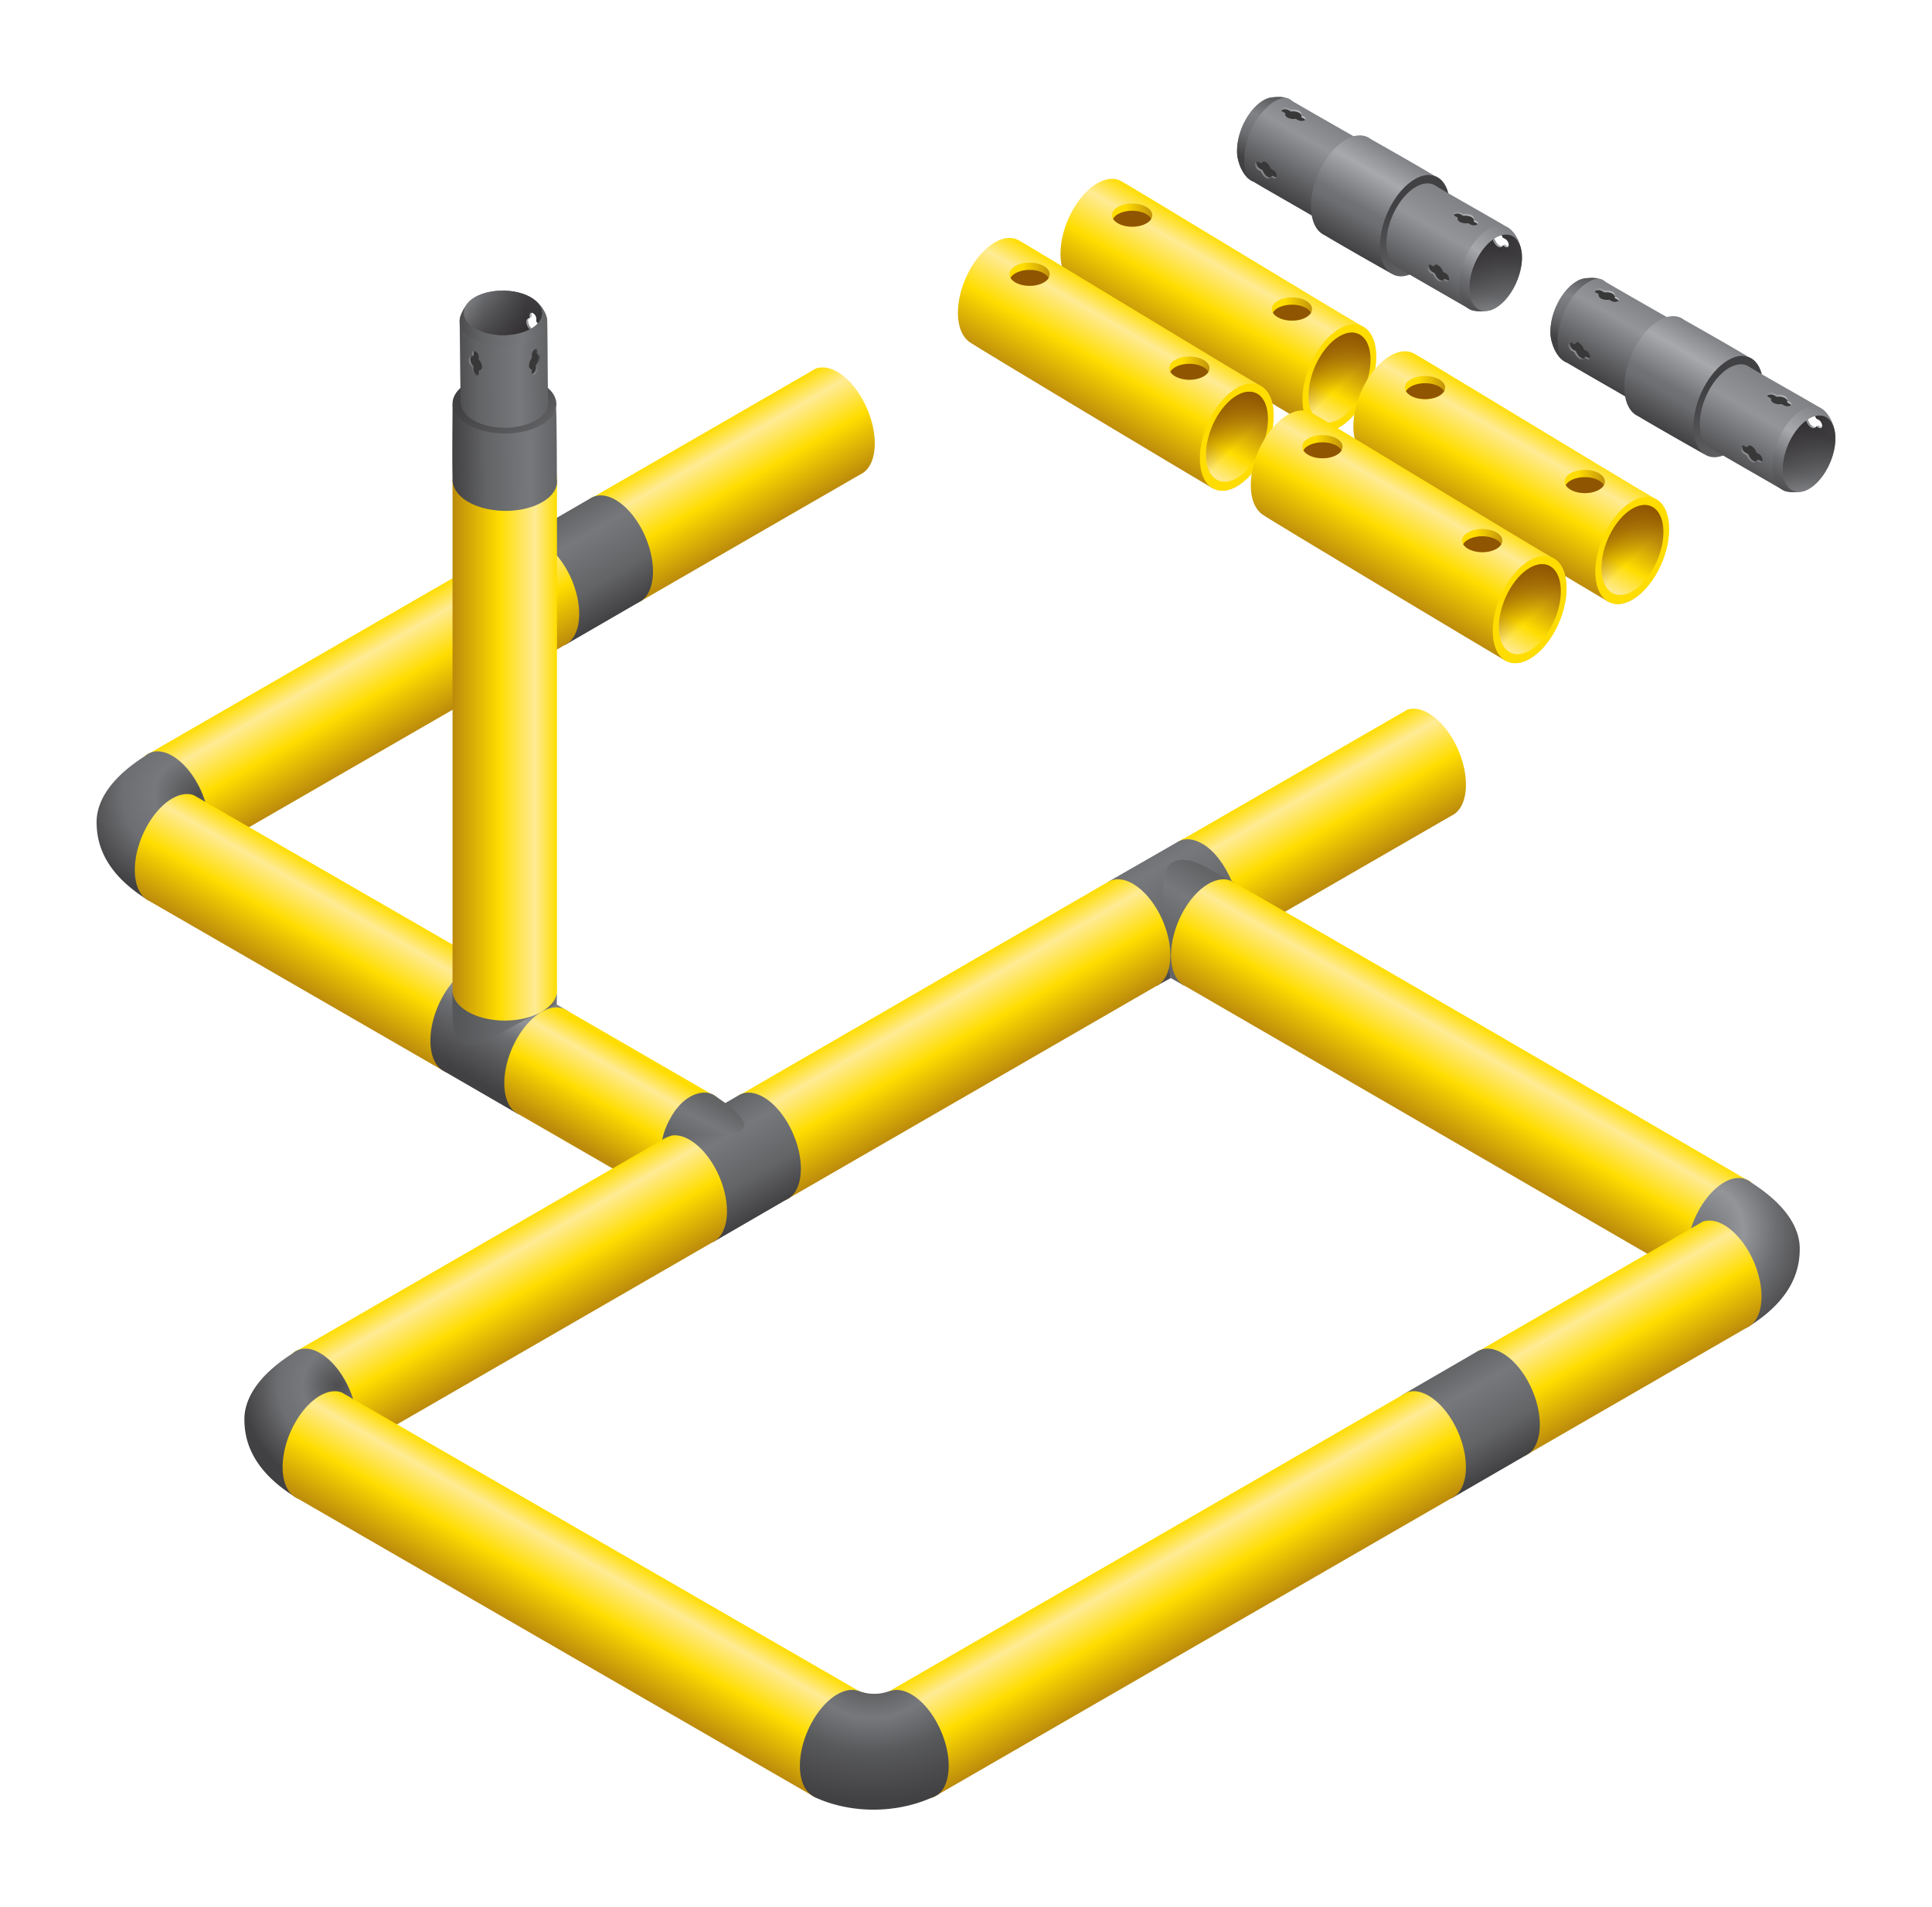 <svg id="bb7327f5-faba-4863-94d1-4366d925a280" data-name="Ebene 1" xmlns="http://www.w3.org/2000/svg" xmlns:xlink="http://www.w3.org/1999/xlink" viewBox="0 0 2000 1974"><defs><style>.a8eae97d-b442-4b29-9642-7d3ac9f21725{fill:url(#a73069d7-676c-4993-896f-78e10059a49b);}.aadcef23-8857-4454-ae78-b2242e54c944{fill:#fd0;}.a2693638-da9d-4661-8fa7-d7c52235ec12{fill:url(#a9e0d597-312a-4cb4-84c8-8407951c3cc4);}.e7bef98f-9948-49cb-a3d2-7990a97c50d8{fill:url(#a6d63105-c3a1-4d59-b484-52edd130e5ad);}.ab9a7323-04fc-4a55-be7c-5de4b1cde1b3{fill:url(#f9a6a228-017e-43ac-a10c-6f675b5119ac);}.f5893d3c-7cd2-46f2-ba2a-353fabadf5ae{fill:#905501;}.a535f00f-3bd7-460c-9e2d-f628aa7b570a{fill:url(#b7377472-af35-4067-8b24-4c29062c9d8c);}.ae699467-8347-4bc0-a207-6402114500aa{fill:url(#b86e1360-3ff6-4b9f-965a-7fc33cb9719c);}.a043fa06-d485-4647-b80c-11c50ad68109{fill:url(#bd7e770f-b01f-4cdb-9bdb-e1c83833ff29);}.efad896f-c143-4fa9-95f5-d3b4c9352427{fill:url(#e8f48254-7de6-4c33-8ac2-c53d4a582564);}.ef1c3990-ecc9-46f6-88b5-266ccf289d3d{fill:url(#adf69708-bbf1-4d7a-ad12-8bbfae0222da);}.b87a047d-613a-42d2-8058-9940b6a3016a{fill:url(#f8a8b0f2-2771-4665-a23a-97f0b79ee941);}.b7262e30-1e48-4436-b8c1-e3c53c4d1184{fill:url(#aca86014-ffae-4d36-a7a7-c13a2c09750f);}.fb3de611-c807-4840-a46c-b3fd55ec47d4{fill:url(#af159d07-a5cb-46b1-a39e-4b563a436c29);}.aa683aec-d666-4223-872a-dfa4ce8a6b22{fill:url(#f735d9c2-9740-4d08-aa50-7d1ca06803e1);}.ef497bac-e620-4951-9810-bd6d1137063e{fill:url(#aee6e7c7-abcc-4002-97cd-d6ff93688ec0);}.eabe9764-e079-4e78-9824-f5b69b7a762b{fill:url(#f82179c3-0cd7-4356-a511-023708a6ea71);}.b3554dc2-e330-49d9-ae30-06414dc9bb22{fill:url(#f520ff97-af30-4f16-a15c-bc56a2b6d7ca);}.ec951975-2920-42af-821b-eb1256864918{fill:url(#b92c037e-4fb4-40f4-9146-49a76218a196);}.bbc1b5d1-2de3-4727-86d1-ca10d77cf8dd{fill:url(#e3c14a9d-ffd1-470c-ae77-76a6470decc5);}.bf553e4e-fa74-45f9-b330-0a5041ea9593{fill:url(#f1cbf679-49b5-45cb-b515-ac6ef660269b);}.bb1240e8-cd32-4a78-8228-fa250166984e{fill:url(#ba57a80f-9c22-4c48-89b8-73b20df214ba);}.be5f67e8-aa77-45eb-aa39-6b0daab81c8e{fill:url(#a99945d5-64e3-44d5-8f79-ebe9a23e32f1);}.ba83eab6-b3e7-4de9-aa90-efba40d100ea{fill:url(#be0b1deb-0198-48a6-9d58-c53095a8d88e);}.fe998ea1-c5b3-4bd1-afa9-9596ff0cb3b6{fill:url(#ada04b1b-43dc-4246-a8a1-0965a3d8f4b1);}.ba8fa5ef-aadb-48d0-ba46-ae4355c813e0{fill:url(#b9a7e5d7-b9f0-411e-be42-f36bb660cc59);}.ba401a50-04f6-4c3d-8239-88fced8e0638{fill:url(#f6640e49-8c22-43a4-8125-662e59a686c2);}.e44c6add-34da-4f9c-bdb3-95aa79ce73fb{fill:url(#bb7988cb-7a41-4779-82f7-a91faab46454);}.f97ec1a9-ad8e-412b-9867-0dea540764c0{fill:#393839;}.e0c83403-99b9-4ec1-b924-cfdec0ad978a{fill:url(#a3dc6930-52cd-4add-96cb-bf8e0ceedc87);}.b48ca5bf-26f9-4cec-9f50-cfa729474241{fill:url(#a8dc9b14-72db-4a1f-b597-23da931bba3c);}.ac2ddf65-ce4a-4f45-a7f7-89c93e59ad26{fill:url(#acedbba8-f1a3-4c7e-a521-51e445dd3cce);}.a03e8933-0ad7-4adb-92d1-19267130167a{fill:url(#e20e548b-680e-4ea6-be6b-deb1dc1ce62e);}.fb5a94e7-703a-4ea4-8c08-bfb44f6d807a{fill:url(#ef6f3608-345d-493e-bcbf-a0a754a1e345);}.bb9dcd3a-94b4-4a9b-abf8-a9b686b4d3c7{fill:url(#bf464f0a-d06f-4509-a670-af56e52081e2);}.e0e0b2b1-7f97-4978-ae77-65961258d812{fill:url(#e60a0a5b-076a-48df-8140-9f891afb9c64);}.fd84f243-96c7-439a-bd13-e89593fbfac3{fill:url(#b966f493-f8dc-4e5d-b795-78c6501934c0);}.fb3c51e6-098e-4426-ad4d-d353af5978f1{fill:url(#ba2094f3-78f6-40cf-aab3-eaa2a589d54e);}.b1e18daa-7b74-46b8-8395-bfedcbfcf014{fill:url(#e930baf6-fa21-46fe-902d-3fdccd286222);}.b1f7bf31-ae9a-483e-8597-16372c60440a{fill:url(#a4ee9bbb-8a63-4045-9f01-545f75d94d00);}.a7d6349a-f5ef-49a4-88f6-f0525834405d{fill:url(#bb41ab77-daad-473f-8cfe-a5f87dee264e);}.f06ca0b2-c5e5-40dd-bd0a-a0f0d489b555{fill:url(#b7f280d9-50b7-4a90-a216-e1246a355e7b);}.ff8579da-b74a-4804-841c-b0828e00ec7b{fill:url(#f05a2b09-d2a6-423f-9abf-bcbcccfcaa1e);}.ba0796cd-ac26-4605-bf93-dae4f767e5e7{fill:url(#b1d3edc8-90a1-4863-96ef-a71a9c95dbe8);}.a02bbf96-a729-440b-bef5-b94ac1c2a1a3{fill:url(#e022a326-eb55-4a18-9e0f-a9c927d6ae09);}.eea4b2fa-66cd-45dd-a8f9-db4362ef6648{fill:url(#ae303995-dac9-493a-a87f-bce1a2a69e17);}.e4ec8e03-e5e0-4c7e-8dd4-aab28b448036{fill:url(#ed9607e1-9ba9-42d1-a080-a7d2e6ca4e80);}.ff002f44-1183-4254-9410-24dda50d5be9{fill:url(#e1f5ea23-73b9-4d1e-a9aa-6712762eb202);}.aba91874-7f37-45c2-8f14-e2c09a6d9e5d{fill:url(#b4458d81-9cfd-4fed-ae23-80589c38b679);}.e1728ebb-5eda-450b-a9dc-6c87ed45b889{fill:url(#b6ebf834-660b-44af-a305-0bf71e4cd8e0);}.a87ce7ec-c03c-4ba8-b5a9-598cceee10fd{fill:url(#ffcde449-db01-4601-ad20-45f589f15fc5);}.a412a841-faaf-4e6e-a86c-ed1ad28cbdbb{fill:url(#a5560900-04cc-4b31-8332-becfe91f95c8);}.a370b619-db41-4e32-b338-ae865de4c559{fill:url(#b272f6d3-d6d5-4d38-8397-a1bbc5ec2403);}.faff5840-5079-4037-866d-f6a96c9a3f39{fill:url(#ac6ca904-0652-4bd5-b740-32b94bf26e89);}.a439e3f6-8c51-4c3b-b848-ec97e95f7a9c{fill:url(#bf340ad8-036f-4050-9211-d32ae8bba638);}.ab7784c0-3b8a-4627-bc26-94bf704c9878{fill:url(#fa9ada3a-38c0-45aa-a710-4fb4ab1528c9);}.a09d922b-803d-4c0f-9255-5c142829745d{fill:url(#ab9d0884-13e9-4df6-8133-a0971357ee9f);}.aea9f934-622f-4948-9202-0382a8ece8ea{fill:url(#af5348fd-4f4e-4b6f-9cdc-8f2726434261);}.bdff8b43-a5ae-4de9-933b-25179c0b2a76{fill:url(#a707a861-5a81-4c8d-841a-3001ea2f5c78);}.abf7592d-0720-423b-874a-611b2c821d36{fill:url(#ffe77f59-982c-4c46-a052-d3e6295d1377);}.b9558fe5-e218-410b-b795-75c4ac7256de{fill:url(#ad78e6ce-990f-4efa-ba1c-d30239ea35be);}.a8bc6c25-8d2d-4bef-94d1-e8ecf210e434{fill:url(#a8fdee4e-a5d2-45b5-b72c-5fda1ddd5a1f);}.b50f466f-17bc-44b7-aee3-ef084e4afd9f{fill:url(#ed52edf4-3bf8-400b-9e45-58f3c125737b);}.a698e380-f0e3-4083-ad1b-34f46c01dedb{fill:url(#ec7ca797-3b10-4977-9ed3-80f608f990c6);}.be3f3d16-bed0-4787-9875-b3eea36965a4{fill:url(#ff3458e5-90ed-4aa1-a187-80771652f3b7);}.b724c738-5819-4838-b687-4b3751b41170{fill:url(#f8482953-0193-4fbd-8c2d-186f6c0651a9);}.aca42b01-b86a-405f-8936-1056cd0971df{fill:url(#a1fdeb08-eefc-4693-aa09-7b214d4467a8);}.a4b9013e-214c-4da3-ab0b-85cb855b7665{fill:url(#eac1bb56-6d19-4317-b08c-077bbdb0a203);}.be2e34d8-c892-43f2-bb47-189efac6af63{fill:url(#a6b6f5a6-5655-47ba-b82a-ff26a225058e);}.b23a56d9-23b5-4e82-bcb9-52955bbf5b76{fill:url(#b94299b9-08c6-4b1b-a799-d269dc45e0fa);}.f96b33eb-dcec-4c5c-8b26-86f47e6a5356{fill:url(#a0a53e16-1403-4946-952f-0795a1649522);}.a854d016-1fcc-41f3-8244-3ca0775190b2{fill:url(#a95b93ea-a97b-4d2c-b419-24a0addac7e9);}.ef11a55b-3aae-486d-aae0-7a2d6f7a113c{fill:url(#a4094065-1417-4f1d-9fc4-7ac91ee2376d);}.b7f7296f-8200-43fd-9de6-f7941d1a4f3f{fill:url(#f46cb3be-9ec6-4fbd-bdf3-ccd08d1f709e);}.aa935ba2-9a2e-46c6-82a2-c03e947db789{fill:url(#b7677c14-a0fe-4dc0-9f26-a0a7ccd0107a);}.f304b0fc-83f6-4710-85a7-039571dc2133{fill:url(#b1554a30-67ba-4306-8349-ec10541f8186);}.ec7d20e4-995b-4f15-8cf4-609d327c24d3{fill:url(#f9ab7383-d96f-499f-aef3-e3f228a90116);}.b8ae9ef7-32c2-4235-977e-dc3323e0a845{fill:url(#f1968361-14b7-4b19-88ea-fa121797af22);}.a1b9cbe1-f7e0-4df4-9166-f91ffe9eb704{fill:url(#a02f6066-0778-4c26-940a-f8d2549f5001);}.b852725c-02c5-4963-8ab4-86d534147828{fill:url(#bc9a9361-e5a6-4283-95fb-bbf8e0d64162);}.b4cdeaca-7f5e-450e-b764-34d4167e23e1{fill:url(#b81d8aa6-a700-4d28-ae66-5d6a39d9e4a7);}.afe79282-2fea-4f80-8fca-53f239112a48{fill:url(#b54469f9-065b-4122-961d-97a86575c4da);}.ec56c2d2-f19a-4288-a23a-dc78410d5ba0{fill:url(#e18a43a1-40e9-4b2d-8646-6b9816925688);}</style><linearGradient id="a73069d7-676c-4993-896f-78e10059a49b" x1="136.89" y1="263.19" x2="197.9" y2="368.85" gradientTransform="matrix(-1, 0, 0, 1, 1428.64, 0)" gradientUnits="userSpaceOnUse"><stop offset="0" stop-color="#fd0"/><stop offset="0.21" stop-color="#ffeb95"/><stop offset="0.55" stop-color="#fd0"/><stop offset="1" stop-color="#bb8a0b"/></linearGradient><linearGradient id="a9e0d597-312a-4cb4-84c8-8407951c3cc4" x1="-549.92" y1="433.42" x2="-500.9" y2="348.51" gradientTransform="translate(1912.1)" gradientUnits="userSpaceOnUse"><stop offset="0" stop-color="#ffeb95"/><stop offset="0.32" stop-color="#fd0"/><stop offset="0.71" stop-color="#bb8a0b"/><stop offset="1" stop-color="#905501"/></linearGradient><linearGradient id="a6d63105-c3a1-4d59-b484-52edd130e5ad" x1="-502.96" y1="413.42" x2="-547.86" y2="368.51" gradientTransform="translate(1912.1)" gradientUnits="userSpaceOnUse"><stop offset="0.4" stop-color="#905501" stop-opacity="0"/><stop offset="1" stop-color="#905501" stop-opacity="0.8"/></linearGradient><linearGradient id="f9a6a228-017e-43ac-a10c-6f675b5119ac" x1="-889.17" y1="319.95" x2="-920.39" y2="319.95" gradientTransform="matrix(-1, 0, 0, 1, 441.18, 0)" gradientUnits="userSpaceOnUse"><stop offset="0" stop-color="#fd0"/><stop offset="1" stop-color="#bb8a0b"/></linearGradient><linearGradient id="b7377472-af35-4067-8b24-4c29062c9d8c" x1="-723.76" y1="222.72" x2="-754.98" y2="222.72" xlink:href="#f9a6a228-017e-43ac-a10c-6f675b5119ac"/><linearGradient id="b86e1360-3ff6-4b9f-965a-7fc33cb9719c" x1="243.07" y1="324.39" x2="304.08" y2="430.06" xlink:href="#a73069d7-676c-4993-896f-78e10059a49b"/><linearGradient id="bd7e770f-b01f-4cdb-9bdb-e1c83833ff29" x1="-656.1" y1="494.63" x2="-607.08" y2="409.72" xlink:href="#a9e0d597-312a-4cb4-84c8-8407951c3cc4"/><linearGradient id="e8f48254-7de6-4c33-8ac2-c53d4a582564" x1="-609.14" y1="474.62" x2="-654.04" y2="429.72" xlink:href="#a6d63105-c3a1-4d59-b484-52edd130e5ad"/><linearGradient id="adf69708-bbf1-4d7a-ad12-8bbfae0222da" x1="-782.99" y1="381.16" x2="-814.21" y2="381.16" xlink:href="#f9a6a228-017e-43ac-a10c-6f675b5119ac"/><linearGradient id="f8a8b0f2-2771-4665-a23a-97f0b79ee941" x1="-617.58" y1="283.92" x2="-648.8" y2="283.92" xlink:href="#f9a6a228-017e-43ac-a10c-6f675b5119ac"/><linearGradient id="aca86014-ffae-4d36-a7a7-c13a2c09750f" x1="-166.29" y1="441.73" x2="-105.29" y2="547.4" xlink:href="#a73069d7-676c-4993-896f-78e10059a49b"/><linearGradient id="af159d07-a5cb-46b1-a39e-4b563a436c29" x1="-246.74" y1="611.96" x2="-197.72" y2="527.06" xlink:href="#a9e0d597-312a-4cb4-84c8-8407951c3cc4"/><linearGradient id="f735d9c2-9740-4d08-aa50-7d1ca06803e1" x1="-199.78" y1="591.96" x2="-244.68" y2="547.06" xlink:href="#a6d63105-c3a1-4d59-b484-52edd130e5ad"/><linearGradient id="aee6e7c7-abcc-4002-97cd-d6ff93688ec0" x1="-1192.35" y1="498.5" x2="-1223.57" y2="498.5" xlink:href="#f9a6a228-017e-43ac-a10c-6f675b5119ac"/><linearGradient id="f82179c3-0cd7-4356-a511-023708a6ea71" x1="-1026.94" y1="401.26" x2="-1058.16" y2="401.26" xlink:href="#f9a6a228-017e-43ac-a10c-6f675b5119ac"/><linearGradient id="f520ff97-af30-4f16-a15c-bc56a2b6d7ca" x1="-60.11" y1="502.94" x2="0.89" y2="608.6" xlink:href="#a73069d7-676c-4993-896f-78e10059a49b"/><linearGradient id="b92c037e-4fb4-40f4-9146-49a76218a196" x1="-352.92" y1="673.17" x2="-303.9" y2="588.26" xlink:href="#a9e0d597-312a-4cb4-84c8-8407951c3cc4"/><linearGradient id="e3c14a9d-ffd1-470c-ae77-76a6470decc5" x1="-305.96" y1="653.17" x2="-350.86" y2="608.27" xlink:href="#a6d63105-c3a1-4d59-b484-52edd130e5ad"/><linearGradient id="f1cbf679-49b5-45cb-b515-ac6ef660269b" x1="-1086.17" y1="559.7" x2="-1117.39" y2="559.7" xlink:href="#f9a6a228-017e-43ac-a10c-6f675b5119ac"/><linearGradient id="ba57a80f-9c22-4c48-89b8-73b20df214ba" x1="-920.76" y1="462.47" x2="-951.98" y2="462.47" xlink:href="#f9a6a228-017e-43ac-a10c-6f675b5119ac"/><linearGradient id="a99945d5-64e3-44d5-8f79-ebe9a23e32f1" x1="1334.47" y1="805.08" x2="1393.63" y2="907.56" gradientTransform="matrix(1, 0, 0, 1, 0, 0)" xlink:href="#a73069d7-676c-4993-896f-78e10059a49b"/><linearGradient id="be0b1deb-0198-48a6-9d58-c53095a8d88e" x1="1206.35" y1="964.53" x2="1245.9" y2="899.97" gradientUnits="userSpaceOnUse"><stop offset="0" stop-color="#636466"/><stop offset="0.55" stop-color="#77787b"/><stop offset="1" stop-color="#636466"/></linearGradient><linearGradient id="ada04b1b-43dc-4246-a8a1-0965a3d8f4b1" x1="1176.5" y1="862.03" x2="1258.07" y2="1003.32" gradientUnits="userSpaceOnUse"><stop offset="0" stop-color="#636466"/><stop offset="0.26" stop-color="#77787b"/><stop offset="0.68" stop-color="#636466"/><stop offset="1" stop-color="#414042"/></linearGradient><linearGradient id="b9a7e5d7-b9f0-411e-be42-f36bb660cc59" x1="794.6" y1="205.6" x2="841.19" y2="124.91" gradientTransform="translate(532.43)" gradientUnits="userSpaceOnUse"><stop offset="0" stop-color="#414042"/><stop offset="0.38" stop-color="#6d6e71"/><stop offset="0.71" stop-color="#939598"/><stop offset="1" stop-color="#808285"/></linearGradient><linearGradient id="f6640e49-8c22-43a4-8125-662e59a686c2" x1="783.18" y1="97.78" x2="756.22" y2="164.57" gradientTransform="translate(532.43)" gradientUnits="userSpaceOnUse"><stop offset="0" stop-color="#58595b"/><stop offset="0.35" stop-color="#808285"/><stop offset="0.65" stop-color="#6d6e71"/><stop offset="1" stop-color="#414042"/></linearGradient><linearGradient id="bb7988cb-7a41-4779-82f7-a91faab46454" x1="-1191.19" y1="181.53" x2="-1186.96" y2="160.61" gradientTransform="matrix(-1, 0, 0, 1, 120.41, 0)" gradientUnits="userSpaceOnUse"><stop offset="0" stop-color="#808285"/><stop offset="0.35" stop-color="#939598"/><stop offset="0.65" stop-color="#6d6e71"/><stop offset="1" stop-color="#414042"/></linearGradient><linearGradient id="a3dc6930-52cd-4add-96cb-bf8e0ceedc87" x1="-1194.07" y1="114.39" x2="-1221.28" y2="119.93" gradientTransform="matrix(-1, 0, 0, 1, 125.56, 0)" gradientUnits="userSpaceOnUse"><stop offset="0" stop-color="#808285"/><stop offset="1" stop-color="#bcbec0"/></linearGradient><linearGradient id="a8dc9b14-72db-4a1f-b597-23da931bba3c" x1="-1329.15" y1="158.39" x2="-1273.88" y2="254.12" gradientTransform="matrix(-1, 0, 0, 1, 115.31, 0)" gradientUnits="userSpaceOnUse"><stop offset="0" stop-color="#808285"/><stop offset="0.26" stop-color="#a7a9ac"/><stop offset="0.6" stop-color="#717275"/><stop offset="0.68" stop-color="#6d6e71"/><stop offset="1" stop-color="#414042"/></linearGradient><linearGradient id="acedbba8-f1a3-4c7e-a521-51e445dd3cce" x1="-1343.83" y1="211.32" x2="-1369.21" y2="313.74" gradientTransform="matrix(-1, 0, 0, 1, 115.31, 0)" gradientUnits="userSpaceOnUse"><stop offset="0" stop-color="#414042"/><stop offset="1" stop-color="#6d6e71"/></linearGradient><linearGradient id="e20e548b-680e-4ea6-be6b-deb1dc1ce62e" x1="-1460.88" y1="218.88" x2="-1407.65" y2="310.99" gradientTransform="matrix(-1, 0, 0, 1, 67.24, 0)" xlink:href="#bb7988cb-7a41-4779-82f7-a91faab46454"/><linearGradient id="ef6f3608-345d-493e-bcbf-a0a754a1e345" x1="-1501" y1="247.93" x2="-1453.38" y2="330.32" gradientTransform="matrix(-1, 0, 0, 1, 67.24, 0)" gradientUnits="userSpaceOnUse"><stop offset="0.16" stop-color="#414042"/><stop offset="0.64" stop-color="#6d6e71"/><stop offset="0.89" stop-color="#939598"/></linearGradient><linearGradient id="bf464f0a-d06f-4509-a670-af56e52081e2" x1="-1500.96" y1="293.89" x2="-1453.43" y2="266.45" gradientTransform="matrix(-1, 0, 0, 1, 67.24, 0)" gradientUnits="userSpaceOnUse"><stop offset="0" stop-color="#231f20" stop-opacity="0"/><stop offset="1" stop-color="#231f20" stop-opacity="0.6"/></linearGradient><linearGradient id="e60a0a5b-076a-48df-8140-9f891afb9c64" x1="-1477.6" y1="245.21" x2="-1492.62" y2="258.62" gradientTransform="matrix(-1, 0, 0, 1, 67.24, 0)" xlink:href="#a3dc6930-52cd-4add-96cb-bf8e0ceedc87"/><linearGradient id="b966f493-f8dc-4e5d-b795-78c6501934c0" x1="-1495.86" y1="239.37" x2="-1439.68" y2="323.52" gradientTransform="matrix(-1, 0, 0, 1, 67.24, 0)" gradientUnits="userSpaceOnUse"><stop offset="0" stop-color="#808285"/><stop offset="0.35" stop-color="#a7a9ac"/><stop offset="0.65" stop-color="#6d6e71"/><stop offset="1" stop-color="#414042"/></linearGradient><linearGradient id="ba2094f3-78f6-40cf-aab3-eaa2a589d54e" x1="-1430.87" y1="222.45" x2="-1458.08" y2="227.99" gradientTransform="matrix(-1, 0, 0, 1, 67.24, 0)" xlink:href="#a3dc6930-52cd-4add-96cb-bf8e0ceedc87"/><linearGradient id="e930baf6-fa21-46fe-902d-3fdccd286222" x1="-1422.73" y1="288.23" x2="-1418.5" y2="267.31" gradientTransform="matrix(-1, 0, 0, 1, 67.24, 0)" xlink:href="#bb7988cb-7a41-4779-82f7-a91faab46454"/><linearGradient id="a4ee9bbb-8a63-4045-9f01-545f75d94d00" x1="1119.01" y1="392.9" x2="1165.6" y2="312.2" xlink:href="#b9a7e5d7-b9f0-411e-be42-f36bb660cc59"/><linearGradient id="bb41ab77-daad-473f-8cfe-a5f87dee264e" x1="1107.59" y1="285.08" x2="1080.64" y2="351.86" xlink:href="#f6640e49-8c22-43a4-8125-662e59a686c2"/><linearGradient id="b7f280d9-50b7-4a90-a216-e1246a355e7b" x1="-1515.6" y1="368.82" x2="-1511.37" y2="347.9" xlink:href="#bb7988cb-7a41-4779-82f7-a91faab46454"/><linearGradient id="f05a2b09-d2a6-423f-9abf-bcbcccfcaa1e" x1="-1518.48" y1="301.69" x2="-1545.69" y2="307.23" xlink:href="#a3dc6930-52cd-4add-96cb-bf8e0ceedc87"/><linearGradient id="b1d3edc8-90a1-4863-96ef-a71a9c95dbe8" x1="-1653.57" y1="345.68" x2="-1598.29" y2="441.42" xlink:href="#a8dc9b14-72db-4a1f-b597-23da931bba3c"/><linearGradient id="e022a326-eb55-4a18-9e0f-a9c927d6ae09" x1="-1668.25" y1="398.61" x2="-1693.63" y2="501.03" xlink:href="#acedbba8-f1a3-4c7e-a521-51e445dd3cce"/><linearGradient id="ae303995-dac9-493a-a87f-bce1a2a69e17" x1="-1785.3" y1="406.18" x2="-1732.06" y2="498.28" gradientTransform="matrix(-1, 0, 0, 1, 67.24, 0)" xlink:href="#bb7988cb-7a41-4779-82f7-a91faab46454"/><linearGradient id="ed9607e1-9ba9-42d1-a080-a7d2e6ca4e80" x1="-1825.41" y1="435.22" x2="-1777.79" y2="517.61" xlink:href="#ef6f3608-345d-493e-bcbf-a0a754a1e345"/><linearGradient id="e1f5ea23-73b9-4d1e-a9aa-6712762eb202" x1="-1825.37" y1="481.18" x2="-1777.85" y2="453.74" xlink:href="#bf464f0a-d06f-4509-a670-af56e52081e2"/><linearGradient id="b4458d81-9cfd-4fed-ae23-80589c38b679" x1="-1802.01" y1="432.5" x2="-1817.04" y2="445.91" gradientTransform="matrix(-1, 0, 0, 1, 67.24, 0)" xlink:href="#a3dc6930-52cd-4add-96cb-bf8e0ceedc87"/><linearGradient id="b6ebf834-660b-44af-a305-0bf71e4cd8e0" x1="-1820.27" y1="426.67" x2="-1764.09" y2="510.81" xlink:href="#b966f493-f8dc-4e5d-b795-78c6501934c0"/><linearGradient id="ffcde449-db01-4601-ad20-45f589f15fc5" x1="-1755.28" y1="409.74" x2="-1782.49" y2="415.28" gradientTransform="matrix(-1, 0, 0, 1, 67.24, 0)" xlink:href="#a3dc6930-52cd-4add-96cb-bf8e0ceedc87"/><linearGradient id="a5560900-04cc-4b31-8332-becfe91f95c8" x1="-1747.14" y1="475.52" x2="-1742.91" y2="454.6" gradientTransform="matrix(-1, 0, 0, 1, 67.24, 0)" xlink:href="#bb7988cb-7a41-4779-82f7-a91faab46454"/><linearGradient id="b272f6d3-d6d5-4d38-8397-a1bbc5ec2403" x1="722.48" y1="451.74" x2="781.65" y2="554.21" gradientTransform="matrix(1, 0, 0, 1, 0, 0)" xlink:href="#a73069d7-676c-4993-896f-78e10059a49b"/><linearGradient id="ac6ca904-0652-4bd5-b740-32b94bf26e89" x1="569.46" y1="540.06" x2="628.66" y2="642.6" xlink:href="#ada04b1b-43dc-4246-a8a1-0965a3d8f4b1"/><linearGradient id="bf340ad8-036f-4050-9211-d32ae8bba638" x1="339.99" y1="672.56" x2="399.16" y2="775.04" gradientTransform="matrix(1, 0, 0, 1, 0, 0)" xlink:href="#a73069d7-676c-4993-896f-78e10059a49b"/><radialGradient id="fa9ada3a-38c0-45aa-a710-4fb4ab1528c9" cx="171.9" cy="823.05" fx="206.207" r="139.15" gradientUnits="userSpaceOnUse"><stop offset="0" stop-color="#4d4d4f"/><stop offset="0.27" stop-color="#77787b"/><stop offset="0.46" stop-color="#6d6e71"/><stop offset="0.74" stop-color="#414042"/><stop offset="1" stop-color="#414042"/></radialGradient><linearGradient id="ab9d0884-13e9-4df6-8133-a0971357ee9f" x1="951.9" y1="1025.77" x2="1011.14" y2="1128.38" gradientTransform="matrix(1, 0, 0, 1, 0, 0)" xlink:href="#a73069d7-676c-4993-896f-78e10059a49b"/><linearGradient id="af5348fd-4f4e-4b6f-9cdc-8f2726434261" x1="360.9" y1="915.48" x2="301.73" y2="1017.96" gradientTransform="matrix(1, 0, 0, 1, 0, 0)" xlink:href="#a73069d7-676c-4993-896f-78e10059a49b"/><linearGradient id="a707a861-5a81-4c8d-841a-3001ea2f5c78" x1="552.15" y1="1025.88" x2="492.96" y2="1128.4" gradientUnits="userSpaceOnUse"><stop offset="0" stop-color="#7e8083"/><stop offset="0.27" stop-color="#939598"/><stop offset="0.46" stop-color="#6d6e71"/><stop offset="0.93" stop-color="#414042"/><stop offset="1" stop-color="#414042"/></linearGradient><linearGradient id="ffe77f59-982c-4c46-a052-d3e6295d1377" x1="553.05" y1="1053.88" x2="468.33" y2="1053.88" gradientUnits="userSpaceOnUse"><stop offset="0" stop-color="#77787b"/><stop offset="0.9" stop-color="#565759"/></linearGradient><linearGradient id="ad78e6ce-990f-4efa-ba1c-d30239ea35be" x1="576.55" y1="1036.96" x2="561.6" y2="1036.96" xlink:href="#ffe77f59-982c-4c46-a052-d3e6295d1377"/><linearGradient id="a8fdee4e-a5d2-45b5-b72c-5fda1ddd5a1f" x1="664.52" y1="1096.23" x2="609.57" y2="1191.42" gradientTransform="matrix(1, 0, 0, 1, 0, 0)" xlink:href="#a73069d7-676c-4993-896f-78e10059a49b"/><linearGradient id="ed52edf4-3bf8-400b-9e45-58f3c125737b" x1="722.47" y1="1158.39" x2="781.66" y2="1260.91" xlink:href="#ada04b1b-43dc-4246-a8a1-0965a3d8f4b1"/><linearGradient id="ec7ca797-3b10-4977-9ed3-80f608f990c6" x1="492.98" y1="1290.92" x2="552.14" y2="1393.4" gradientTransform="matrix(1, 0, 0, 1, 0, 0)" xlink:href="#a73069d7-676c-4993-896f-78e10059a49b"/><linearGradient id="ff3458e5-90ed-4aa1-a187-80771652f3b7" x1="1547.79" y1="1069.48" x2="1488.07" y2="1172.92" gradientTransform="matrix(1, 0, 0, 1, 0, 0)" xlink:href="#a73069d7-676c-4993-896f-78e10059a49b"/><linearGradient id="f8482953-0193-4fbd-8c2d-186f6c0651a9" x1="576.64" y1="760.44" x2="468.46" y2="760.44" gradientTransform="matrix(1, 0, 0, 1, 0, 0)" xlink:href="#a73069d7-676c-4993-896f-78e10059a49b"/><radialGradient id="a1fdeb08-eefc-4693-aa09-7b214d4467a8" cx="349.52" cy="1439.86" fx="349.519" r="133.84" gradientTransform="translate(0 -106.29) scale(1 1.07)" xlink:href="#fa9ada3a-38c0-45aa-a710-4fb4ab1528c9"/><linearGradient id="eac1bb56-6d19-4317-b08c-077bbdb0a203" x1="628.64" y1="1600.05" x2="569.47" y2="1702.54" gradientTransform="matrix(1, 0, 0, 1, 0, 0)" xlink:href="#a73069d7-676c-4993-896f-78e10059a49b"/><radialGradient id="a6b6f5a6-5655-47ba-b82a-ff26a225058e" cx="1757.76" cy="1273.83" r="175.16" gradientUnits="userSpaceOnUse"><stop offset="0" stop-color="#717275"/><stop offset="0.27" stop-color="#939598"/><stop offset="0.46" stop-color="#6d6e71"/><stop offset="0.74" stop-color="#414042"/><stop offset="1" stop-color="#414042"/></radialGradient><linearGradient id="b94299b9-08c6-4b1b-a799-d269dc45e0fa" x1="1640.44" y1="1335.07" x2="1699.61" y2="1437.54" gradientTransform="matrix(1, 0, 0, 1, 0, 0)" xlink:href="#a73069d7-676c-4993-896f-78e10059a49b"/><linearGradient id="a0a53e16-1403-4946-952f-0795a1649522" x1="1487.41" y1="1423.38" x2="1546.62" y2="1525.92" xlink:href="#ada04b1b-43dc-4246-a8a1-0965a3d8f4b1"/><linearGradient id="a95b93ea-a97b-4d2c-b419-24a0addac7e9" x1="1181.45" y1="1600.06" x2="1240.62" y2="1702.54" gradientTransform="matrix(1, 0, 0, 1, 0, 0)" xlink:href="#a73069d7-676c-4993-896f-78e10059a49b"/><radialGradient id="a4094065-1417-4f1d-9fc4-7ac91ee2376d" cx="904.09" cy="1732.97" r="244.39" gradientTransform="matrix(1, 0, 0, 0.76, -0.94, 411.68)" gradientUnits="userSpaceOnUse"><stop offset="0" stop-color="#4d4d4f"/><stop offset="0.27" stop-color="#77787b"/><stop offset="0.46" stop-color="#58595b"/><stop offset="0.74" stop-color="#414042"/><stop offset="1" stop-color="#414042"/></radialGradient><linearGradient id="f46cb3be-9ec6-4fbd-bdf3-ccd08d1f709e" x1="-133.06" y1="-30.59" x2="-78.95" y2="63.14" gradientTransform="matrix(-0.49, 0.91, -0.87, -0.43, 484.5, 574.81)" xlink:href="#ada04b1b-43dc-4246-a8a1-0965a3d8f4b1"/><linearGradient id="b7677c14-a0fe-4dc0-9f26-a0a7ccd0107a" x1="-162.71" y1="58.83" x2="-116.84" y2="-15.68" gradientTransform="matrix(-0.49, 0.91, -0.87, -0.43, 484.5, 574.81)" xlink:href="#acedbba8-f1a3-4c7e-a521-51e445dd3cce"/><linearGradient id="b1554a30-67ba-4306-8349-ec10541f8186" x1="-214.49" y1="28.29" x2="-162.68" y2="117.95" gradientTransform="matrix(-0.49, 0.91, -0.87, -0.43, 484.5, 574.81)" xlink:href="#ada04b1b-43dc-4246-a8a1-0965a3d8f4b1"/><linearGradient id="f9ab7383-d96f-499f-aef3-e3f228a90116" x1="-301.61" y1="56.56" x2="-255.26" y2="136.76" gradientTransform="matrix(-0.49, 0.91, -0.87, -0.43, 460.93, 618.36)" xlink:href="#ef6f3608-345d-493e-bcbf-a0a754a1e345"/><linearGradient id="f1968361-14b7-4b19-88ea-fa121797af22" x1="-301.57" y1="101.3" x2="-255.31" y2="74.59" gradientTransform="matrix(-0.49, 0.91, -0.87, -0.43, 460.93, 618.36)" xlink:href="#bf464f0a-d06f-4509-a670-af56e52081e2"/><linearGradient id="a02f6066-0778-4c26-940a-f8d2549f5001" x1="-230.76" y1="53.92" x2="-245.39" y2="66.97" gradientTransform="matrix(-0.49, 0.91, -0.87, -0.43, 484.5, 574.81)" xlink:href="#a3dc6930-52cd-4add-96cb-bf8e0ceedc87"/><linearGradient id="bc9a9361-e5a6-4283-95fb-bbf8e0d64162" x1="-296.6" y1="48.24" x2="-241.92" y2="130.14" gradientTransform="matrix(-0.49, 0.91, -0.87, -0.43, 460.93, 618.36)" xlink:href="#ada04b1b-43dc-4246-a8a1-0965a3d8f4b1"/><linearGradient id="b81d8aa6-a700-4d28-ae66-5d6a39d9e4a7" x1="-233.35" y1="31.76" x2="-259.83" y2="37.16" gradientTransform="matrix(-0.49, 0.91, -0.87, -0.43, 460.93, 618.36)" gradientUnits="userSpaceOnUse"><stop offset="0" stop-color="#939598"/><stop offset="1" stop-color="#4d4d4f"/></linearGradient><linearGradient id="b54469f9-065b-4122-961d-97a86575c4da" x1="-225.42" y1="95.79" x2="-221.31" y2="75.43" gradientTransform="matrix(-0.49, 0.91, -0.87, -0.43, 460.93, 618.36)" gradientUnits="userSpaceOnUse"><stop offset="0" stop-color="#808285"/><stop offset="1" stop-color="#414042"/></linearGradient><linearGradient id="e18a43a1-40e9-4b2d-8646-6b9816925688" x1="719.43" y1="1187.03" x2="742.45" y2="1142.43" xlink:href="#be0b1deb-0198-48a6-9d58-c53095a8d88e"/></defs><title>csf</title><path class="a8eae97d-b442-4b29-9642-7d3ac9f21725" d="M1136,189.72c9.17-5.3,17.61-5.85,24.21-2.45,8.43,4.35,212,128.48,250.13,150.56,8.74,4.29,14.35,15.38,14.35,31.47,0,28.15-17.1,60.83-38.21,73-9.16,5.29-17.23,5.57-23.82,2.2l-1.16-.17C1342.14,433,1117.92,298.76,1109.8,292.9c-7.25-5.24-12-15.54-12-30.16C1097.79,234.6,1114.9,201.91,1136,189.72Z"/><path class="aadcef23-8857-4454-ae78-b2242e54c944" d="M1348.28,413.43c0-28.14,17.1-60.83,38.21-73s38.21.75,38.21,28.89-17.1,60.83-38.21,73-38.21-.75-38.21-28.89Z"/><path class="a2693638-da9d-4661-8fa7-d7c52235ec12" d="M1354.6,409.49c0-23.63,14.37-51.08,32.09-61.31s32.09.62,32.09,24.26-14.36,51.08-32.09,61.32-32.09-.63-32.09-24.27Z"/><path class="e7bef98f-9948-49cb-a3d2-7990a97c50d8" d="M1354.6,409.49c0-23.63,14.37-51.08,32.09-61.31s32.09.62,32.09,24.26-14.36,51.08-32.09,61.32-32.09-.63-32.09-24.27Z"/><ellipse class="ab9a7323-04fc-4a55-be7c-5de4b1cde1b3" cx="1337.4" cy="319.95" rx="20.82" ry="12.02"/><path class="f5893d3c-7cd2-46f2-ba2a-353fabadf5ae" d="M1337.4,315.43c9.23,0,17,3.47,19.78,8.27-2.73,4.8-10.55,8.27-19.78,8.27s-17.06-3.46-19.79-8.27C1320.34,318.9,1328.16,315.43,1337.4,315.43Z"/><ellipse class="a535f00f-3bd7-460c-9e2d-f628aa7b570a" cx="1171.99" cy="222.72" rx="20.82" ry="12.02"/><path class="f5893d3c-7cd2-46f2-ba2a-353fabadf5ae" d="M1172,218.19c9.23,0,17.06,3.48,19.78,8.28-2.72,4.8-10.55,8.27-19.78,8.27s-17.06-3.47-19.79-8.27C1154.93,221.67,1162.75,218.19,1172,218.19Z"/><path class="ae699467-8347-4bc0-a207-6402114500aa" d="M1029.83,250.93c9.17-5.3,17.61-5.85,24.21-2.45,8.43,4.35,212,128.48,250.13,150.55,8.74,4.29,14.35,15.38,14.35,31.48,0,28.14-17.1,60.83-38.21,73-9.16,5.29-17.23,5.56-23.82,2.2l-1.16-.18C1236,494.25,1011.74,360,1003.62,354.1c-7.25-5.23-12-15.53-12-30.15C991.61,295.81,1008.72,263.11,1029.83,250.93Z"/><path class="aadcef23-8857-4454-ae78-b2242e54c944" d="M1242.1,474.63c0-28.13,17.1-60.83,38.21-73s38.21.75,38.21,28.89-17.1,60.83-38.21,73-38.21-.75-38.21-28.9Z"/><path class="a043fa06-d485-4647-b80c-11c50ad68109" d="M1248.42,470.7c0-23.63,14.37-51.09,32.09-61.32s32.09.63,32.09,24.27-14.36,51.08-32.09,61.31-32.09-.63-32.09-24.26Z"/><path class="efad896f-c143-4fa9-95f5-d3b4c9352427" d="M1248.42,470.7c0-23.63,14.37-51.09,32.09-61.32s32.09.63,32.09,24.27-14.36,51.08-32.09,61.31-32.09-.63-32.09-24.26Z"/><ellipse class="ef1c3990-ecc9-46f6-88b5-266ccf289d3d" cx="1231.22" cy="381.16" rx="20.82" ry="12.02"/><path class="f5893d3c-7cd2-46f2-ba2a-353fabadf5ae" d="M1231.22,376.63c9.23,0,17,3.48,19.78,8.28-2.73,4.8-10.55,8.27-19.78,8.27s-17.06-3.47-19.79-8.27C1214.16,380.11,1222,376.63,1231.22,376.63Z"/><ellipse class="b87a047d-613a-42d2-8058-9940b6a3016a" cx="1065.81" cy="283.92" rx="20.82" ry="12.02"/><path class="f5893d3c-7cd2-46f2-ba2a-353fabadf5ae" d="M1065.81,279.4c9.23,0,17.06,3.47,19.78,8.27-2.72,4.81-10.55,8.27-19.78,8.27s-17.06-3.46-19.79-8.26C1048.75,282.87,1056.57,279.4,1065.81,279.4Z"/><path class="b7262e30-1e48-4436-b8c1-e3c53c4d1184" d="M1439.19,368.27c9.18-5.31,17.61-5.85,24.21-2.45,8.43,4.35,212,128.47,250.13,150.55,8.74,4.29,14.36,15.38,14.36,31.48,0,28.14-17.11,60.83-38.22,73-9.16,5.29-17.23,5.57-23.81,2.21l-1.17-.18c-19.37-11.3-243.59-145.59-251.7-151.45-7.25-5.23-12-15.53-12-30.16C1401,413.14,1418.08,380.45,1439.19,368.27Z"/><path class="aadcef23-8857-4454-ae78-b2242e54c944" d="M1651.46,592c0-28.14,17.11-60.83,38.21-73s38.22.75,38.22,28.89-17.11,60.83-38.22,73-38.21-.74-38.21-28.89Z"/><path class="fb3de611-c807-4840-a46c-b3fd55ec47d4" d="M1657.79,588c0-23.63,14.36-51.09,32.08-61.32s32.1.63,32.1,24.26-14.37,51.09-32.1,61.32-32.08-.63-32.08-24.26Z"/><path class="aa683aec-d666-4223-872a-dfa4ce8a6b22" d="M1657.79,588c0-23.63,14.36-51.09,32.08-61.32s32.1.63,32.1,24.26-14.37,51.09-32.1,61.32-32.08-.63-32.08-24.26Z"/><ellipse class="ef497bac-e620-4951-9810-bd6d1137063e" cx="1640.58" cy="498.5" rx="20.82" ry="12.02"/><path class="f5893d3c-7cd2-46f2-ba2a-353fabadf5ae" d="M1640.58,494c9.23,0,17.06,3.47,19.79,8.28-2.73,4.8-10.56,8.27-19.79,8.27s-17.06-3.47-19.79-8.27C1623.52,497.44,1631.35,494,1640.58,494Z"/><ellipse class="eabe9764-e079-4e78-9824-f5b69b7a762b" cx="1475.17" cy="401.26" rx="20.82" ry="12.02"/><path class="f5893d3c-7cd2-46f2-ba2a-353fabadf5ae" d="M1475.17,396.74c9.23,0,17.06,3.47,19.79,8.27-2.73,4.81-10.56,8.27-19.79,8.27s-17.06-3.46-19.79-8.27C1458.11,400.21,1465.94,396.74,1475.17,396.74Z"/><path class="b3554dc2-e330-49d9-ae30-06414dc9bb22" d="M1333,429.48c9.18-5.31,17.61-5.85,24.21-2.46,8.43,4.35,212,128.48,250.13,150.56,8.74,4.29,14.36,15.38,14.36,31.48,0,28.14-17.11,60.83-38.22,73-9.16,5.29-17.23,5.57-23.81,2.2l-1.17-.17c-19.37-11.31-243.59-145.59-251.7-151.45-7.25-5.24-12-15.54-12-30.16C1294.79,474.35,1311.9,441.66,1333,429.48Z"/><path class="aadcef23-8857-4454-ae78-b2242e54c944" d="M1545.28,653.18c0-28.14,17.11-60.83,38.21-73s38.22.75,38.22,28.9-17.11,60.83-38.22,73-38.21-.75-38.21-28.89Z"/><path class="ec951975-2920-42af-821b-eb1256864918" d="M1551.61,649.25c0-23.64,14.36-51.09,32.08-61.32s32.1.62,32.1,24.26-14.37,51.09-32.1,61.32-32.08-.63-32.08-24.26Z"/><path class="bbc1b5d1-2de3-4727-86d1-ca10d77cf8dd" d="M1551.61,649.25c0-23.64,14.36-51.09,32.08-61.32s32.1.62,32.1,24.26-14.37,51.09-32.1,61.32-32.08-.63-32.08-24.26Z"/><ellipse class="bf553e4e-fa74-45f9-b330-0a5041ea9593" cx="1534.4" cy="559.7" rx="20.82" ry="12.02"/><path class="f5893d3c-7cd2-46f2-ba2a-353fabadf5ae" d="M1534.4,555.18c9.23,0,17.06,3.47,19.79,8.27-2.73,4.81-10.56,8.27-19.79,8.27s-17.06-3.46-19.79-8.27C1517.34,558.65,1525.17,555.18,1534.4,555.18Z"/><ellipse class="bb1240e8-cd32-4a78-8228-fa250166984e" cx="1368.99" cy="462.47" rx="20.82" ry="12.02"/><path class="f5893d3c-7cd2-46f2-ba2a-353fabadf5ae" d="M1369,457.94c9.23,0,17.06,3.48,19.79,8.28-2.73,4.8-10.56,8.27-19.79,8.27s-17.06-3.47-19.79-8.27C1351.93,461.42,1359.76,457.94,1369,457.94Z"/><path class="be5f67e8-aa77-45eb-aa39-6b0daab81c8e" d="M1456.51,735,1227,867.45c-10,3.61-16.48,15.24-16.48,32.74,0,28.54,17.32,61.66,38.74,74,10.57,6.11,20.16,6,27.15.88l226.11-130.53c9.1-4.22,15-15.52,15-32.13,0-28.52-17.33-61.68-38.75-74-5.45-3.13-10.63-4.61-15.33-4.61a20.5,20.5,0,0,0-7,1.19"/><path class="ba83eab6-b3e7-4de9-aa90-efba40d100ea" d="M1279.42,915.15c-2.71-2.54-56.78-32.89-56.78-32.89l-33.42,22.45,22.71,107.91,13.91,7.9,54-104.78Z"/><path class="fe998ea1-c5b3-4bd1-afa9-9596ff0cb3b6" d="M1275.16,912.55c-7.08-16.69-17.79-31.65-30.51-39-10.22-5.91-19.52-6-26.44-1.37l-71.38,41,50.74,107.44,14.36-8s-18.39-106.42,0-118.56S1253.79,902,1275.16,912.55Z"/><path class="ba8fa5ef-aadb-48d0-ba46-ae4355c813e0" d="M1297.72,188.28a15.56,15.56,0,0,1-2.12-.95c-5-2.71-10.6-10.25-13.12-19.09a36.62,36.62,0,0,1-1.87-12.19c0-20.09,12.21-43.43,27.29-52.13a21.76,21.76,0,0,1,10.91-3.28c5.88-.64,12,0,15.13,1.43a16.1,16.1,0,0,1,4,2.64c19.06,11.18,67.47,38.77,72.3,41.44,6.59,3.65,10.77,12.35,10.77,24.78,0,22.43-13.64,48.49-30.46,58.2-8.11,4.67-15.47,4.71-20.92,1s-53.88-31.1-71.87-41.84Z"/><path class="ba401a50-04f6-4c3d-8239-88fced8e0638" d="M1330.43,101a40,40,0,0,0-11.62-.37,21.76,21.76,0,0,0-10.91,3.28c-15.08,8.7-27.29,32-27.29,52.13a36.62,36.62,0,0,0,1.87,12.19c2,7.17,6.15,13.5,10.28,17.07-3-4.75-4.76-11.41-4.76-19.62,0-23.5,14.29-50.79,31.91-61a27.4,27.4,0,0,1,10.52-3.71Z"/><path class="e44c6add-34da-4f9c-bdb3-95aa79ce73fb" d="M1315.72,183c-1,1.81-2.93,2.34-5.14,1.11s-4.17-3.89-5.24-6.86l-2.6-1.35a7.79,7.79,0,0,1-3.61-6.08c0-2.27,1.54-3.23,3.51-2.14l2.59,1.35c1-1.8,2.93-2.33,5.14-1.11s4.16,3.89,5.25,6.86l2.59,1.35a7.74,7.74,0,0,1,3.6,6.08c0,2.28-1.53,3.23-3.5,2.14l-2.59-1.35Z"/><path class="f97ec1a9-ad8e-412b-9867-0dea540764c0" d="M1306.9,168a3.83,3.83,0,0,1,.6-.72,4.3,4.3,0,0,1,2.87.58c2.21,1.22,4.16,3.89,5.25,6.86l2.59,1.35a7.74,7.74,0,0,1,3.6,6.08,3.09,3.09,0,0,1-.39,1.61,3.25,3.25,0,0,1-1.44-.43l-2.59-1.35-1.67,1a3.64,3.64,0,0,1-.61.73,4.25,4.25,0,0,1-2.86-.58,13.12,13.12,0,0,1-5.24-6.86l-2.59-1.35a7.79,7.79,0,0,1-3.62-6.08,3,3,0,0,1,.4-1.61,3.35,3.35,0,0,1,1.44.43l2.59,1.35Z"/><path class="e0c83403-99b9-4ec1-b924-cfdec0ad978a" d="M1341.13,123.05a13.31,13.31,0,0,1-8.2-1.2c-2.25-1.26-3-3.06-2.37-4.69l-2.7-1.43c-2-1.12-2.27-2.83-.62-3.82a7.4,7.4,0,0,1,6.63.22l2.71,1.43a13.29,13.29,0,0,1,8.19,1.21c2.25,1.25,3,3,2.37,4.69l2.7,1.43c2,1.11,2.28,2.82.61,3.82a7.38,7.38,0,0,1-6.63-.23l-2.69-1.43Z"/><path class="f97ec1a9-ad8e-412b-9867-0dea540764c0" d="M1333.87,114.07l2.71,1.42a13.43,13.43,0,0,1,8.19,1.2,4.84,4.84,0,0,1,2.39,2.64s0,.08,0,.13l.07,0a2.91,2.91,0,0,1-.07,1.89l2.7,1.44a3.53,3.53,0,0,1,1.31,1.21,2.28,2.28,0,0,1-.7.68,7.38,7.38,0,0,1-6.63-.23l-2.69-1.43a13.31,13.31,0,0,1-8.2-1.2,4.82,4.82,0,0,1-2.39-2.63.51.51,0,0,1,0-.13l-.07,0a3,3,0,0,1,.07-1.9l-2.7-1.43a3.65,3.65,0,0,1-1.32-1.21,2.4,2.4,0,0,1,.7-.68A7.37,7.37,0,0,1,1333.87,114.07Z"/><path class="b48ca5bf-26f9-4cec-9f50-cfa729474241" d="M1378.34,157.33c-1.2,1.42-2.34,2.89-3.45,4.43.69-1,1.41-1.91,2.13-2.8l1.32-1.63Zm106.84,24.78c-5.82-2-11.9.63-19.52,5-12.6,7.27-23.55,21.32-30,38.09a83.31,83.31,0,0,0-5.75,29.8c0,1.53.22,3,.32,4.47.86,11.9,6.24,18.61,10.3,23.87-15.34-8.6-49.75-28.12-69.41-39.87-8.5-3.9-14-14.51-14-30,0-17,6.57-35.67,16.5-50l.55-.78.71-1c1.11-1.54,2.25-3,3.45-4.43L1377,159l1.28-1.52a57.75,57.75,0,0,1,15-12.95c7.83-4.52,15.08-5.4,21-3.16A18.36,18.36,0,0,1,1419,144c17.34,9.76,48.59,27.55,66.21,38.13Z"/><path class="ac2ddf65-ce4a-4f45-a7f7-89c93e59ad26" d="M1428.55,254.46c0-26.6,16.17-57.51,36.12-69s36.12.71,36.12,27.31-16.18,57.51-36.12,69-36.12-.71-36.12-27.31Z"/><path class="a03e8933-0ad7-4adb-92d1-19267130167a" d="M1573.71,254.44c-2.53-8.84-8.16-16.38-13.13-19.09-18-10.75-68.53-39.08-74-42.8s-12.82-3.68-20.92,1c-16.83,9.71-30.46,35.78-30.46,58.21,0,12.42,4.39,20.77,10.77,24.77,5.55,3.48,56.21,32.41,75.28,43.58-.17-.15-.29-.18-.47-.35a14.08,14.08,0,0,0,1.45.85c3.14,1.45,9.24,2.08,15.14,1.44-.15,0-.28-.05-.41-.05a21.49,21.49,0,0,0,11.31-3.23c15.07-8.71,27.28-32,27.28-52.14C1575.78,261.06,1573.71,254.44,1573.71,254.44Zm-27.15-7.22c.59-.38,1.14-.88,1.73-1.22a24.82,24.82,0,0,1,6.26-2.54,16.36,16.36,0,0,1,1.18,2.5l2.58,1.35a7.78,7.78,0,0,1,3.62,6.08,3,3,0,0,1-.39,1.6,3.19,3.19,0,0,1-1.44-.42l-2.6-1.35c-2,1.09-2,1.16-1.67,1a3.28,3.28,0,0,1-.6.72,4.3,4.3,0,0,1-2.87-.57c-2.21-1.23-4.16-3.9-5.24-6.87Z"/><path class="fb5a94e7-703a-4ea4-8c08-bfb44f6d807a" d="M1545.12,248.25l.32.18a13.09,13.09,0,0,0,5.25,6.86c2.21,1.22,4.12.7,5.14-1.11l2.59,1.35c2,1.09,3.54.13,3.51-2.14a7.78,7.78,0,0,0-3.62-6.08l-2.58-1.35a16.76,16.76,0,0,0-1.21-2.57c12.06-3.21,21,6,21,23.23,0,20.1-12.21,43.43-27.28,52.14s-27.28-.54-27.28-20.63C1521,279.49,1531.56,258.2,1545.12,248.25Z"/><path class="bb9dcd3a-94b4-4a9b-abf8-a9b686b4d3c7" d="M1545.12,248.25l.32.18a13.09,13.09,0,0,0,5.25,6.86c2.21,1.22,4.12.7,5.14-1.11l2.59,1.35c2,1.09,3.54.13,3.51-2.14a7.78,7.78,0,0,0-3.62-6.08l-2.58-1.35a16.76,16.76,0,0,0-1.21-2.57c12.06-3.21,21,6,21,23.23,0,20.1-12.21,43.43-27.28,52.14s-27.28-.54-27.28-20.63C1521,279.49,1531.56,258.2,1545.12,248.25Z"/><path class="e0e0b2b1-7f97-4978-ae77-65961258d812" d="M1557.5,253.22c-2,1.09-2,1.16-1.67,1l2.59,1.35c1.39.76,2.54.47,3.12-.54a3.19,3.19,0,0,1-1.44-.42Zm-10.94-6c-.48.33-1,.68-1.44,1l.32.18a13.09,13.09,0,0,0,5.25,6.86c1.85,1,3.46.77,4.54-.39a4.3,4.3,0,0,1-2.87-.57c-2.21-1.23-4.16-3.9-5.24-6.87Z"/><path class="fd84f243-96c7-439a-bd13-e89593fbfac3" d="M1510.5,295.33c0-22.43,13.64-48.49,30.46-58.21,7.48-4.31,14.33-4.67,19.62-1.77,5,2.71,10.6,10.25,13.13,19.09-4-11.23-13.86-15.11-25.42-8.44-15.07,8.7-27.28,32-27.28,52.13,0,14.92,6.73,23.86,16.38,23.91-5.9.64-12,0-15.14-1.44-7.16-3.3-11.75-12.24-11.75-25.27Z"/><path class="fb3c51e6-098e-4426-ad4d-d353af5978f1" d="M1519.62,231.1a13.22,13.22,0,0,1-8.2-1.2c-2.25-1.25-3.05-3-2.37-4.69l-2.71-1.43c-2-1.11-2.27-2.83-.61-3.82a7.38,7.38,0,0,1,6.63.23l2.7,1.42a13.38,13.38,0,0,1,8.2,1.21c2.24,1.26,3,3.05,2.37,4.69l2.7,1.43c2,1.12,2.28,2.82.62,3.82a7.4,7.4,0,0,1-6.63-.22l-2.7-1.44Z"/><path class="f97ec1a9-ad8e-412b-9867-0dea540764c0" d="M1512.36,222.12l2.7,1.42a13.31,13.31,0,0,1,8.2,1.21,4.79,4.79,0,0,1,2.39,2.63.59.59,0,0,0,0,.13l.06,0a2.94,2.94,0,0,1-.06,1.9l2.7,1.43a3.61,3.61,0,0,1,1.31,1.21,2.36,2.36,0,0,1-.69.68,7.4,7.4,0,0,1-6.63-.22l-2.7-1.44a13.22,13.22,0,0,1-8.2-1.2,4.75,4.75,0,0,1-2.39-2.63.59.59,0,0,1,0-.13l-.07,0a2.92,2.92,0,0,1,.07-1.89l-2.71-1.43a3.53,3.53,0,0,1-1.31-1.21,2.4,2.4,0,0,1,.7-.68A7.38,7.38,0,0,1,1512.36,222.12Z"/><path class="b1e18daa-7b74-46b8-8395-bfedcbfcf014" d="M1494.1,289.67c-1,1.81-2.93,2.34-5.15,1.11s-4.16-3.9-5.24-6.86l-2.6-1.35a7.78,7.78,0,0,1-3.6-6.07c0-2.28,1.53-3.24,3.51-2.15l2.59,1.35c1-1.81,2.93-2.34,5.13-1.11a13,13,0,0,1,5.25,6.86l2.59,1.34a7.77,7.77,0,0,1,3.61,6.09c0,2.27-1.54,3.23-3.5,2.14l-2.59-1.35Z"/><path class="f97ec1a9-ad8e-412b-9867-0dea540764c0" d="M1485.28,274.73a3.59,3.59,0,0,1,.61-.73,4.28,4.28,0,0,1,2.85.59,13,13,0,0,1,5.25,6.86l2.59,1.34a7.77,7.77,0,0,1,3.61,6.09,3.09,3.09,0,0,1-.39,1.61,3.31,3.31,0,0,1-1.44-.43l-2.59-1.36-1.67,1a3.69,3.69,0,0,1-.61.73,4.35,4.35,0,0,1-2.86-.58,13.09,13.09,0,0,1-5.25-6.86l-2.59-1.36a7.73,7.73,0,0,1-3.61-6.07,3.13,3.13,0,0,1,.39-1.62,3.46,3.46,0,0,1,1.45.44l2.59,1.35Z"/><path class="b1f7bf31-ae9a-483e-8597-16372c60440a" d="M1622.13,375.57a16.74,16.74,0,0,1-2.12-.95c-5-2.71-10.6-10.25-13.11-19.09a36.35,36.35,0,0,1-1.88-12.19c0-20.09,12.22-43.43,27.29-52.13a21.74,21.74,0,0,1,10.91-3.27c5.89-.65,12,0,15.13,1.43a15.56,15.56,0,0,1,4,2.64c19.07,11.17,67.47,38.76,72.3,41.44,6.59,3.64,10.77,12.35,10.77,24.77,0,22.43-13.64,48.49-30.46,58.2-8.1,4.68-15.46,4.72-20.92,1s-53.87-31.11-71.87-41.85Z"/><path class="a7d6349a-f5ef-49a4-88f6-f0525834405d" d="M1654.85,288.31a39.42,39.42,0,0,0-11.63-.37,21.74,21.74,0,0,0-10.91,3.27c-15.07,8.7-27.29,32-27.29,52.13a36.35,36.35,0,0,0,1.88,12.19c2,7.18,6.15,13.5,10.27,17.07-3-4.75-4.75-11.41-4.75-19.61,0-23.5,14.28-50.8,31.91-61a27.15,27.15,0,0,1,10.52-3.7Z"/><path class="f06ca0b2-c5e5-40dd-bd0a-a0f0d489b555" d="M1640.13,370.27c-1,1.8-2.92,2.33-5.14,1.11a13.12,13.12,0,0,1-5.24-6.86l-2.59-1.35a7.74,7.74,0,0,1-3.61-6.08c0-2.28,1.53-3.23,3.5-2.14l2.59,1.34c1-1.8,2.93-2.33,5.15-1.1s4.16,3.89,5.24,6.86l2.59,1.34a7.81,7.81,0,0,1,3.61,6.08c0,2.28-1.53,3.23-3.51,2.15l-2.59-1.35Z"/><path class="f97ec1a9-ad8e-412b-9867-0dea540764c0" d="M1631.31,355.33a2,2,0,0,1,3.48-.14c2.21,1.22,4.16,3.89,5.24,6.86l2.59,1.34a7.81,7.81,0,0,1,3.61,6.08,3.14,3.14,0,0,1-.39,1.61,3.06,3.06,0,0,1-1.44-.43l-2.59-1.35-1.68,1a2,2,0,0,1-3.47.15,13.15,13.15,0,0,1-5.24-6.87l-2.59-1.34a7.83,7.83,0,0,1-3.61-6.09,2.85,2.85,0,0,1,.4-1.6,3.18,3.18,0,0,1,1.43.43l2.59,1.34Z"/><path class="ff8579da-b74a-4804-841c-b0828e00ec7b" d="M1665.54,310.35a13.39,13.39,0,0,1-8.2-1.2c-2.25-1.27-3-3.06-2.37-4.7l-2.7-1.43c-2-1.11-2.27-2.82-.61-3.82a7.44,7.44,0,0,1,6.63.22l2.7,1.44a13.28,13.28,0,0,1,8.19,1.2c2.25,1.25,3,3.05,2.37,4.69l2.7,1.43c2,1.11,2.28,2.83.62,3.82a7.38,7.38,0,0,1-6.63-.23l-2.7-1.42Z"/><path class="f97ec1a9-ad8e-412b-9867-0dea540764c0" d="M1658.29,301.36l2.7,1.43a13.28,13.28,0,0,1,8.19,1.2,4.88,4.88,0,0,1,2.4,2.63c0,.05,0,.08,0,.13l.07,0a2.85,2.85,0,0,1-.07,1.89l2.7,1.43a3.65,3.65,0,0,1,1.32,1.21,2.4,2.4,0,0,1-.7.68,7.38,7.38,0,0,1-6.63-.23l-2.7-1.42a13.39,13.39,0,0,1-8.2-1.2,4.87,4.87,0,0,1-2.39-2.64c0-.05,0-.09,0-.12l-.06,0a3,3,0,0,1,.06-1.9l-2.7-1.43a3.56,3.56,0,0,1-1.32-1.21,2.58,2.58,0,0,1,.71-.68A7.38,7.38,0,0,1,1658.29,301.36Z"/><path class="ba0796cd-ac26-4605-bf93-dae4f767e5e7" d="M1702.75,344.62c-1.19,1.42-2.33,2.89-3.45,4.43.7-1,1.42-1.9,2.14-2.8l1.31-1.63Zm106.84,24.78c-5.82-2-11.9.64-19.52,5-12.59,7.28-23.55,21.32-30,38.1a83.2,83.2,0,0,0-5.74,29.79c0,1.53.21,3,.31,4.47.87,11.9,6.24,18.61,10.31,23.87-15.35-8.59-49.75-28.11-69.42-39.86-8.5-3.9-14-14.52-14-30,0-17,6.58-35.68,16.51-50l.54-.78.71-1c1.12-1.54,2.26-3,3.45-4.43l-1.31,1.63,1.27-1.52a58.11,58.11,0,0,1,15-13c7.84-4.52,15.09-5.39,21-3.15a18.1,18.1,0,0,1,4.71,2.64c17.34,9.77,48.6,27.55,66.21,38.13Z"/><path class="a02bbf96-a729-440b-bef5-b94ac1c2a1a3" d="M1753,441.75c0-26.6,16.17-57.5,36.12-69s36.12.71,36.12,27.31-16.17,57.5-36.12,69-36.12-.71-36.12-27.31Z"/><path class="eea4b2fa-66cd-45dd-a8f9-db4362ef6648" d="M1898.12,441.73c-2.52-8.83-8.16-16.38-13.12-19.09-18-10.74-68.54-39.07-74-42.79s-12.82-3.69-20.92,1c-16.82,9.71-30.46,35.77-30.46,58.2,0,12.43,4.39,20.77,10.77,24.77,5.56,3.49,56.21,32.41,75.28,43.59-.17-.16-.29-.18-.47-.35.48.29,1,.61,1.45.85,3.14,1.45,9.24,2.07,15.14,1.43-.14,0-.27-.05-.41-.05a21.43,21.43,0,0,0,11.32-3.23c15.07-8.7,27.28-32,27.28-52.13C1900.19,448.36,1898.12,441.73,1898.12,441.73ZM1871,434.51c.58-.37,1.13-.87,1.72-1.21a24.87,24.87,0,0,1,6.26-2.55,16.51,16.51,0,0,1,1.19,2.51l2.58,1.34a7.79,7.79,0,0,1,3.62,6.08,3.07,3.07,0,0,1-.4,1.61,3.35,3.35,0,0,1-1.44-.43l-2.59-1.34c-2,1.09-2,1.15-1.67,1a4.29,4.29,0,0,1-.61.72,4.23,4.23,0,0,1-2.86-.58c-2.21-1.22-4.17-3.9-5.25-6.86Z"/><path class="e4ec8e03-e5e0-4c7e-8dd4-aab28b448036" d="M1869.53,435.55l.33.18a13,13,0,0,0,5.24,6.85c2.22,1.23,4.13.7,5.15-1.1l2.59,1.34c2,1.09,3.53.13,3.51-2.14a7.79,7.79,0,0,0-3.62-6.08l-2.58-1.34a16.48,16.48,0,0,0-1.22-2.58c12.07-3.2,21.06,6,21.06,23.24,0,20.09-12.21,43.43-27.28,52.13s-27.29-.54-27.29-20.62C1845.42,466.78,1856,445.5,1869.53,435.55Z"/><path class="ff002f44-1183-4254-9410-24dda50d5be9" d="M1869.53,435.55l.33.18a13,13,0,0,0,5.24,6.85c2.22,1.23,4.13.7,5.15-1.1l2.59,1.34c2,1.09,3.53.13,3.51-2.14a7.79,7.79,0,0,0-3.62-6.08l-2.58-1.34a16.48,16.48,0,0,0-1.22-2.58c12.07-3.2,21.06,6,21.06,23.24,0,20.09-12.21,43.43-27.28,52.13s-27.29-.54-27.29-20.62C1845.42,466.78,1856,445.5,1869.53,435.55Z"/><path class="aba91874-7f37-45c2-8f14-e2c09a6d9e5d" d="M1881.92,440.52c-2,1.09-2,1.15-1.67,1l2.59,1.34c1.39.77,2.53.47,3.11-.53a3.35,3.35,0,0,1-1.44-.43Zm-10.94-6c-.49.33-1,.68-1.45,1l.33.18a13,13,0,0,0,5.24,6.85c1.85,1,3.46.77,4.54-.38a4.23,4.23,0,0,1-2.86-.58c-2.21-1.22-4.17-3.9-5.25-6.86Z"/><path class="e1728ebb-5eda-450b-a9dc-6c87ed45b889" d="M1834.92,482.63c0-22.44,13.63-48.49,30.45-58.21,7.48-4.32,14.33-4.68,19.63-1.78,5,2.71,10.6,10.26,13.12,19.09-4-11.23-13.86-15.11-25.42-8.43-15.06,8.69-27.28,32-27.28,52.13,0,14.91,6.74,23.85,16.38,23.9-5.9.64-12,0-15.14-1.43-7.16-3.31-11.74-12.25-11.74-25.27Z"/><path class="a87ce7ec-c03c-4ba8-b5a9-598cceee10fd" d="M1844,418.4a13.19,13.19,0,0,1-8.19-1.21c-2.26-1.25-3.06-3-2.38-4.68l-2.71-1.43c-2-1.12-2.26-2.83-.61-3.83a7.41,7.41,0,0,1,6.63.23l2.7,1.43a13.45,13.45,0,0,1,8.2,1.2c2.25,1.26,3,3.06,2.37,4.69l2.71,1.43c2,1.13,2.27,2.83.61,3.82a7.4,7.4,0,0,1-6.63-.22l-2.7-1.43Z"/><path class="f97ec1a9-ad8e-412b-9867-0dea540764c0" d="M1836.77,409.41l2.7,1.43a13.31,13.31,0,0,1,8.2,1.2,4.87,4.87,0,0,1,2.4,2.64s0,.08,0,.12l.07,0a2.88,2.88,0,0,1-.07,1.9l2.71,1.42a3.59,3.59,0,0,1,1.3,1.22,2.11,2.11,0,0,1-.69.67,7.4,7.4,0,0,1-6.63-.22l-2.7-1.43a13.19,13.19,0,0,1-8.19-1.21,4.78,4.78,0,0,1-2.4-2.63s0-.09,0-.12l-.07,0a3,3,0,0,1,.07-1.89l-2.71-1.43a3.57,3.57,0,0,1-1.3-1.21,2.14,2.14,0,0,1,.69-.68A7.37,7.37,0,0,1,1836.77,409.41Z"/><path class="a412a841-faaf-4e6e-a86c-ed1ad28cbdbb" d="M1818.51,477c-1,1.8-2.93,2.34-5.14,1.1s-4.17-3.9-5.25-6.86l-2.59-1.35a7.74,7.74,0,0,1-3.6-6.07c0-2.28,1.52-3.23,3.5-2.14L1808,463c1-1.82,2.93-2.34,5.14-1.12a13,13,0,0,1,5.24,6.86l2.6,1.35a7.77,7.77,0,0,1,3.6,6.08c0,2.27-1.53,3.23-3.5,2.14l-2.59-1.34Z"/><path class="f97ec1a9-ad8e-412b-9867-0dea540764c0" d="M1809.69,462a4,4,0,0,1,.61-.73,4.29,4.29,0,0,1,2.86.58,13,13,0,0,1,5.24,6.86l2.6,1.35a7.77,7.77,0,0,1,3.6,6.08,3,3,0,0,1-.38,1.61,3.35,3.35,0,0,1-1.45-.43l-2.59-1.36-1.67,1a3.32,3.32,0,0,1-.61.72,4.24,4.24,0,0,1-2.86-.58c-2.21-1.22-4.17-3.9-5.25-6.86l-2.59-1.35a7.79,7.79,0,0,1-3.61-6.08,3.09,3.09,0,0,1,.4-1.61,3.24,3.24,0,0,1,1.44.44L1808,463Z"/><path class="a370b619-db41-4e32-b338-ae865de4c559" d="M844.53,381.6,615.05,514.11c-9.95,3.6-16.48,15.24-16.48,32.74,0,28.53,17.32,61.69,38.75,74,10.57,6.11,20.14,6,27.15.85L890.56,491.2c9.1-4.19,15-15.51,15-32.09,0-28.55-17.34-61.71-38.76-74.09-5.44-3.12-10.62-4.61-15.33-4.61a20.64,20.64,0,0,0-6.94,1.19"/><path class="faff5840-5079-4037-866d-f6a96c9a3f39" d="M612,515.48l-76.14,44.13,0,.1c-8.41,4.62-13.88,15.45-13.88,31.33,0,28.53,17.35,61.66,38.75,74,9.24,5.33,17.59,5.69,24.24,2.36l.13.3,79.21-45.88c7.19-5.23,11.67-15.72,11.67-30.2,0-28.57-17.34-61.72-38.75-74.07-5.47-3.15-10.66-4.65-15.38-4.65a19.75,19.75,0,0,0-9.89,2.57"/><path class="a439e3f6-8c51-4c3b-b848-ec97e95f7a9c" d="M538.55,558.27,156.08,779.1c-10,3.6-16.5,15.25-16.5,32.75,0,28.52,17.33,61.68,38.74,74,10.58,6.1,20.16,6,27.15.84l379.1-218.85c9.11-4.21,15-15.51,15-32.12,0-28.52-17.32-61.69-38.75-74-5.45-3.13-10.62-4.61-15.32-4.61a20.64,20.64,0,0,0-6.94,1.18"/><path class="ab7784c0-3b8a-4627-bc26-94bf704c9878" d="M150,782.84C107.43,810,100,835.77,100,851c0,18.7,5.21,50.08,50.3,79.07a19.71,19.71,0,0,0,2.62,1.68l1.65,1.08c0-.06.06-.13.1-.15,6.56,3,14.71,2.5,23.64-2.68,19.72-11.37,35.8-40.33,38.24-67.12a59.06,59.06,0,0,0,.51-6.31c0-.1,0-.19,0-.29s0-.2,0-.28a60.18,60.18,0,0,0-.51-6.39c-2.48-26.8-18.53-55.72-38.24-67.09-5.4-3.13-10.52-4.59-15.17-4.59A19.73,19.73,0,0,0,150,782.84"/><path class="a09d922b-803d-4c0f-9255-5c142829745d" d="M1146.83,913.23,768.05,1132.45c-10,3.6-16.49,15.23-16.49,32.74,0,28.53,17.32,61.65,38.75,74,10.57,6.11,20.14,6,27.15.88l379.09-218.89c9.1-4.17,15-15.49,15-32.07,0-28.57-17.34-61.72-38.76-74.07-5.44-3.15-10.61-4.62-15.3-4.62A19.61,19.61,0,0,0,1146.83,913.23Z"/><path class="aea9f934-622f-4948-9202-0382a8ece8ea" d="M178.32,826.7c-21.41,12.36-38.75,45.51-38.75,74.08,0,16.57,5.9,27.9,15,32.09l302.61,174.7c7,5.1,16.57,5.25,27.14-.86,21.41-12.35,38.74-45.5,38.74-74,0-17.5-6.52-29.13-16.48-32.73l-306-176.67a20.17,20.17,0,0,0-6.95-1.19c-4.69,0-9.88,1.48-15.33,4.62"/><path class="bdff8b43-a5ae-4de9-933b-25179c0b2a76" d="M484.32,1003.35c-21.43,12.38-38.76,45.55-38.76,74.07,0,14.48,4.46,25,11.66,30.22l79.22,45.86.14-.27c6.63,3.31,15,3,24.23-2.36,21.42-12.35,38.74-45.51,38.74-74,0-15.84-5.41-26.81-13.83-31.42h0l-76.15-44.11a19.68,19.68,0,0,0-9.88-2.56c-4.71,0-9.91,1.49-15.37,4.61"/><path class="abf7592d-0720-423b-874a-611b2c821d36" d="M468.46,1025.44l-.13,14.74c.09,9-.68,26.22,4.82,35.51,2.45,4.14,5.75,6.67,11.27,6.62,17.21-.15,49.15-22.75,68.63-31.07-20.81,7.26-50.64,6-68.59-4.35-10.14-5.85-15.16-12.24-15.58-19.9Z"/><path class="b9558fe5-e218-410b-b795-75c4ac7256de" d="M561.6,1047.09a107,107,0,0,1,14.77-7.14l.18-13.11c-.23,6.24-5.14,9.21-11.84,14.5Z"/><path class="a8bc6c25-8d2d-4bef-94d1-e8ecf210e434" d="M560.81,1047.53c-21.41,12.36-38.76,45.52-38.76,74.07,0,16.6,5.91,27.89,15,32.09l149.63,86.38c7,5.11,16.56,5.23,27.14-.88,21.41-12.35,38.73-45.47,38.73-74,0-17.48-6.51-29.11-16.48-32.71l-152.07-88a26.28,26.28,0,0,0-7.85-1.49c-4.7,0-9.88,1.47-15.33,4.61"/><path class="b50f466f-17bc-44b7-aee3-ef084e4afd9f" d="M765.05,1133.81l-76.15,44.1.05.12c-8.43,4.61-13.89,15.46-13.89,31.32,0,28.52,17.34,61.68,38.75,74,9.23,5.35,17.58,5.68,24.24,2.37l.13.28,79.21-45.88c7.2-5.21,11.66-15.72,11.66-30.21,0-28.53-17.33-61.69-38.75-74-5.46-3.15-10.66-4.64-15.37-4.64a19.69,19.69,0,0,0-9.88,2.57"/><path class="a698e380-f0e3-4083-ad1b-34f46c01dedb" d="M691.53,1176.63,309.06,1397.46c-10,3.6-16.49,15.23-16.49,32.74,0,28.54,17.32,61.68,38.73,74,10.57,6.1,20.16,6,27.16.87L737.55,1286.2c9.11-4.19,15-15.5,15-32.08,0-28.56-17.32-61.72-38.75-74.07-5.45-3.14-10.61-4.62-15.31-4.62a20.22,20.22,0,0,0-7,1.2"/><path class="be3f3d16-bed0-4787-9875-b3eea36965a4" d="M1251,915c-21.42,12.35-38.76,45.5-38.76,74.07,0,16.58,5.89,27.9,15,32.07l530.36,307.21c7,5.12,16.59,5.26,27.14-.84,21.43-12.34,38.76-45.51,38.76-74,0-17.51-6.54-29.16-16.48-32.76,0,0-525.32-306.12-533.76-309.16S1256.86,911.88,1251,915Z"/><path class="b724c738-5819-4838-b687-4b3751b41170" d="M484.32,473.36c-11.43,6.6-15.58,15.17-15.86,24h0v528.07c0,8,5.29,16,15.84,22.07,21.12,12.2,55.39,12.2,76.51,0,11.24-6.48,16.51-15.13,15.76-23.64V496.23h-.05c.36-8.23-4.81-16.57-15.72-22.87-10.56-6.09-24.41-9.15-38.24-9.15s-27.69,3.06-38.24,9.15"/><path class="aca42b01-b86a-405f-8936-1056cd0971df" d="M303,1401.19c-42.54,27.17-50,52.92-50,68.18,0,18.71,5.2,50.08,50.3,79.07a20.36,20.36,0,0,0,2.61,1.69c.58.36,1.06.71,1.65,1.07.05,0,.07-.12.1-.15,6.56,3,14.71,2.51,23.64-2.68C351,1537,367.11,1508,369.56,1481.25a59.14,59.14,0,0,0,.5-6.3c0-.1,0-.19,0-.3s0-.19,0-.28a59.65,59.65,0,0,0-.5-6.37c-2.48-26.82-18.55-55.74-38.26-67.1-5.39-3.13-10.52-4.6-15.17-4.6a19.71,19.71,0,0,0-13.17,4.89"/><path class="a4b9013e-214c-4da3-ab0b-85cb855b7665" d="M331.31,1445c-21.41,12.38-38.74,45.52-38.74,74.07,0,16.6,5.89,27.9,15,32.11l532.1,307.2c7,5.12,16.58,5.25,27.14-.87,21.42-12.34,38.76-45.5,38.76-74,0-17.49-6.53-29.14-16.49-32.75L353.59,1441.6a20.34,20.34,0,0,0-6.93-1.19c-4.71,0-9.89,1.49-15.35,4.61"/><path class="be2e34d8-c892-43f2-bb47-189efac6af63" d="M1784.77,1224.23c-19.68,11.36-35.76,40.28-38.24,67.08a57.73,57.73,0,0,0-.5,6.38c0,.1,0,.2,0,.3s0,.19,0,.29a57.21,57.21,0,0,0,.5,6.31c2.44,26.78,18.52,55.74,38.24,67.12,9,5.18,17.1,5.66,23.64,2.67.06,0,.08.09.11.15l1.66-1.07a19.94,19.94,0,0,0,2.6-1.69c45.09-29,50.32-60.36,50.32-79.06,0-15.27-7.43-41-50-68.2a19.71,19.71,0,0,0-13.16-4.88c-4.66,0-9.78,1.47-15.19,4.6"/><path class="b23a56d9-23b5-4e82-bcb9-52955bbf5b76" d="M1762.5,1264.93,1533,1397.44c-10,3.6-16.48,15.24-16.48,32.74,0,28.53,17.33,61.7,38.75,74,10.56,6.1,20.13,6,27.14.84l226.1-130.53c9.11-4.19,15-15.51,15-32.09,0-28.56-17.34-61.71-38.76-74.09-5.45-3.13-10.62-4.6-15.34-4.6a20.24,20.24,0,0,0-6.92,1.18"/><path class="f96b33eb-dcec-4c5c-8b26-86f47e6a5356" d="M1530,1398.79l-76.14,44.15.05.09c-8.41,4.64-13.89,15.46-13.89,31.34,0,28.53,17.34,61.66,38.76,74,9.22,5.35,17.57,5.69,24.22,2.37l.14.28,79.22-45.86c7.19-5.23,11.66-15.73,11.66-30.21,0-28.56-17.34-61.71-38.76-74-5.46-3.17-10.67-4.66-15.39-4.66a19.9,19.9,0,0,0-9.87,2.55"/><path class="a854d016-1fcc-41f3-8244-3ca0775190b2" d="M1456.5,1441.6,921,1750.75c-10,3.61-16.49,15.26-16.49,32.75,0,28.53,17.32,61.69,38.74,74,10.57,6.12,20.16,6,27.15.87l532.1-307.2c9.1-4.21,15-15.51,15-32.11,0-28.55-17.33-61.69-38.74-74.07-5.45-3.12-10.64-4.61-15.35-4.61a20.38,20.38,0,0,0-6.93,1.19"/><path class="ef11a55b-3aae-486d-aae0-7a2d6f7a113c" d="M866.8,1754.19c-21.41,12.36-38.75,45.53-38.75,74.07,0,14.64,4.61,25.13,12,30.29a25.8,25.8,0,0,0,5.89,3.29c35.07,15.4,80.44,16.16,118.14-.49,2.21-.58,4.76-2.24,6.14-2.84l.25-.11h0c7.16-5.25,11.62-15.7,11.62-30.13,0-28.54-17.34-61.71-38.75-74.07-8.53-4.93-16.36-5.65-22.77-3.1l-.1-.15a45.13,45.13,0,0,1-30.27.23l-1.08-.42,0,.06a20.42,20.42,0,0,0-7-1.2c-4.68,0-9.82,1.46-15.24,4.58"/><path class="b7f7296f-8200-43fd-9de6-f7941d1a4f3f" d="M545.73,526.15l-2,.48c-1.1.26-2.24.5-3.39.71,1.84-.34,3.63-.73,5.4-1.19Zm30-104.56c.57,20,.75,55,.75,74.32a17.5,17.5,0,0,1,0,5.26c-.93,6.15-5.13,12.18-12.7,17.2a60.58,60.58,0,0,1-18.12,7.77l-1.9.49,2-.48c-1.77.46-3.56.85-5.4,1.19l-1.18.22-.92.15c-16.88,2.78-35.89.76-50.28-6.33-13.13-6.47-19.49-15.76-19.49-25-.58-22.25,0-60.61,0-77.73,2.53,5.78,5.66,13.32,15.34,19.06,1.17.69,2.34,1.51,3.64,2.15a76.78,76.78,0,0,0,28,7.38c17.31,1.31,34.46-2.48,46.64-10.54,7.36-4.89,12.5-9.15,13.58-15.12Z"/><path class="aa935ba2-9a2e-46c6-82a2-c03e947db789" d="M487.29,441.3c22.57,11.11,56.5,9.77,75.79-3s16.63-32.15-5.93-43.26-56.5-9.76-75.79,3-16.64,32.15,5.93,43.26Z"/><path class="f304b0fc-83f6-4710-85a7-039571dc2133" d="M547.12,306.58c-17-8.39-42.67-7.38-57.24,2.27a23.06,23.06,0,0,0-8.15,8.63c.07-.12.09-.26.16-.38-3.36,4.93-5.74,10.57-6,13.94a15,15,0,0,0,0,1.64c-.06-.23,0-.35-.07-.56.38,21.48.75,78.23,1.05,84.58.35,7.3,5.34,14.66,15.88,19.85,19,9.37,47.65,8.24,63.91-2.54,7.83-5.19,11.38-11.67,10.83-18s-.48-62.76-1-83.12c.07-5.51-3.64-13.63-9.93-19.54A38.24,38.24,0,0,0,547.12,306.58Zm2.68,33.1a11.82,11.82,0,0,1-3.32-7.5,4.33,4.33,0,0,1,.87-2.76,3.42,3.42,0,0,1,.9-.24c-.3.18-.26.24,1.62-1.07l.09-2.85a3.34,3.34,0,0,1,.33-1.45,2.9,2.9,0,0,1,1.55.33,6.93,6.93,0,0,1,3.43,5.73l-.09,2.83a15.34,15.34,0,0,1,1.56,2.09,26.38,26.38,0,0,1-5.15,4.46c-.57.38-1.25.65-1.85,1Z"/><path class="ec7d20e4-995b-4f15-8cf4-609d327c24d3" d="M548.17,341.11v-.36a11.85,11.85,0,0,1-3.32-7.49c0-2.47,1.38-3.93,3.39-4.08l.1-2.84c0-2.19,1.57-3.17,3.49-2.2a6.93,6.93,0,0,1,3.43,5.73l-.09,2.83a15,15,0,0,1,1.6,2.15c8.48-9.3,5-21.07-9.66-28.27-17-8.39-42.67-7.38-57.24,2.27s-12.57,24.28,4.47,32.68C510.17,349.32,533.26,348.9,548.17,341.11Z"/><path class="b8ae9ef7-32c2-4235-977e-dc3323e0a845" d="M548.17,341.11v-.36a11.85,11.85,0,0,1-3.32-7.49c0-2.47,1.38-3.93,3.39-4.08l.1-2.84c0-2.19,1.57-3.17,3.49-2.2a6.93,6.93,0,0,1,3.43,5.73l-.09,2.83a15,15,0,0,1,1.6,2.15c8.48-9.3,5-21.07-9.66-28.27-17-8.39-42.67-7.38-57.24,2.27s-12.57,24.28,4.47,32.68C510.17,349.32,533.26,348.9,548.17,341.11Z"/><path class="a1b9cbe1-f7e0-4df4-9166-f91ffe9eb704" d="M550,325.26a3.34,3.34,0,0,1,.33-1.45c-1.13.09-1.93,1-1.94,2.53l-.1,2.84c-.3.18-.26.24,1.62-1.07Zm-.16,14.42a11.82,11.82,0,0,1-3.32-7.5,4.33,4.33,0,0,1,.87-2.76,3.68,3.68,0,0,0-2.49,3.84,11.85,11.85,0,0,0,3.32,7.49v.36c.53-.28,1.06-.56,1.57-.85Z"/><path class="b852725c-02c5-4963-8ab4-86d534147828" d="M491.72,352c19,9.37,47.64,8.23,63.91-2.54,7.23-4.79,10.8-10.67,10.87-16.56.07-5.51-3.64-13.63-9.93-19.54,7.63,8.2,6.2,18.53-5,25.93-14.56,9.65-40.19,10.67-57.24,2.28-12.65-6.24-17-15.91-12.46-24.43-3.36,4.93-5.74,10.57-6,13.94-.61,7.7,4.79,15.47,15.84,20.92Z"/><path class="b4cdeaca-7f5e-450e-b764-34d4167e23e1" d="M550.55,370.76a13.81,13.81,0,0,0-2.88,7.73c0,2.51,1.12,4,2.84,4.05l-.08,3c0,2.23,1.32,3.19,3,2.14a7.77,7.77,0,0,0,3-5.94l.08-3a13.92,13.92,0,0,0,2.89-7.73c0-2.51-1.13-4-2.84-4.05l.07-3c0-2.24-1.31-3.19-2.95-2.14a7.78,7.78,0,0,0-3,5.94l-.08,3Z"/><path class="f97ec1a9-ad8e-412b-9867-0dea540764c0" d="M554.72,380.92l.07-3a13.82,13.82,0,0,0,2.89-7.73,4.4,4.4,0,0,0-1.09-3.21s-.08,0-.11,0v-.07a2.6,2.6,0,0,0-1.64-.74l.08-3a3.38,3.38,0,0,0-.4-1.66,2.3,2.3,0,0,0-.91.33,7.78,7.78,0,0,0-3,5.94l-.08,3a13.81,13.81,0,0,0-2.88,7.73,4.34,4.34,0,0,0,1.09,3.21s.07,0,.11,0v.08a2.72,2.72,0,0,0,1.64.73l-.08,3a3.25,3.25,0,0,0,.41,1.66,2.26,2.26,0,0,0,.9-.33A7.8,7.8,0,0,0,554.72,380.92Z"/><path class="afe79282-2fea-4f80-8fca-53f239112a48" d="M488.69,368.79c-2,.14-3.38,1.6-3.39,4.07a11.81,11.81,0,0,0,3.31,7.49l-.09,2.85a7,7,0,0,0,3.44,5.72c1.91,1,3.47,0,3.49-2.2l.09-2.85c2-.14,3.38-1.6,3.39-4.06a11.76,11.76,0,0,0-3.31-7.49l.09-2.85a7,7,0,0,0-3.44-5.72c-1.91-1-3.48,0-3.49,2.19l-.09,2.85Z"/><path class="f97ec1a9-ad8e-412b-9867-0dea540764c0" d="M497.16,382.8a3.82,3.82,0,0,0,.9-.22,4.38,4.38,0,0,0,.87-2.77,11.76,11.76,0,0,0-3.31-7.49l.09-2.85a7,7,0,0,0-3.44-5.72,2.78,2.78,0,0,0-1.55-.33,3.3,3.3,0,0,0-.32,1.45l-.09,2.85-1.62,1.07a3.92,3.92,0,0,0-.91.23,4.46,4.46,0,0,0-.87,2.77,11.83,11.83,0,0,0,3.32,7.49l-.09,2.85a7,7,0,0,0,3.43,5.72,2.92,2.92,0,0,0,1.56.33,3.5,3.5,0,0,0,.32-1.46l.09-2.85Z"/><path class="ec56c2d2-f19a-4288-a23a-dc78410d5ba0" d="M713.81,1135.88c-17.41,10-27,35.24-28.19,44.16,3.75-2.4,3.33-2,8.65-4.09,14.73-6.66,61.91,2.51,73.48-5.66S750.82,1142,750.82,1142l-11.66-8.21a19.77,19.77,0,0,0-10-2.59c-4.71,0-9.91,1.48-15.37,4.65"/></svg>